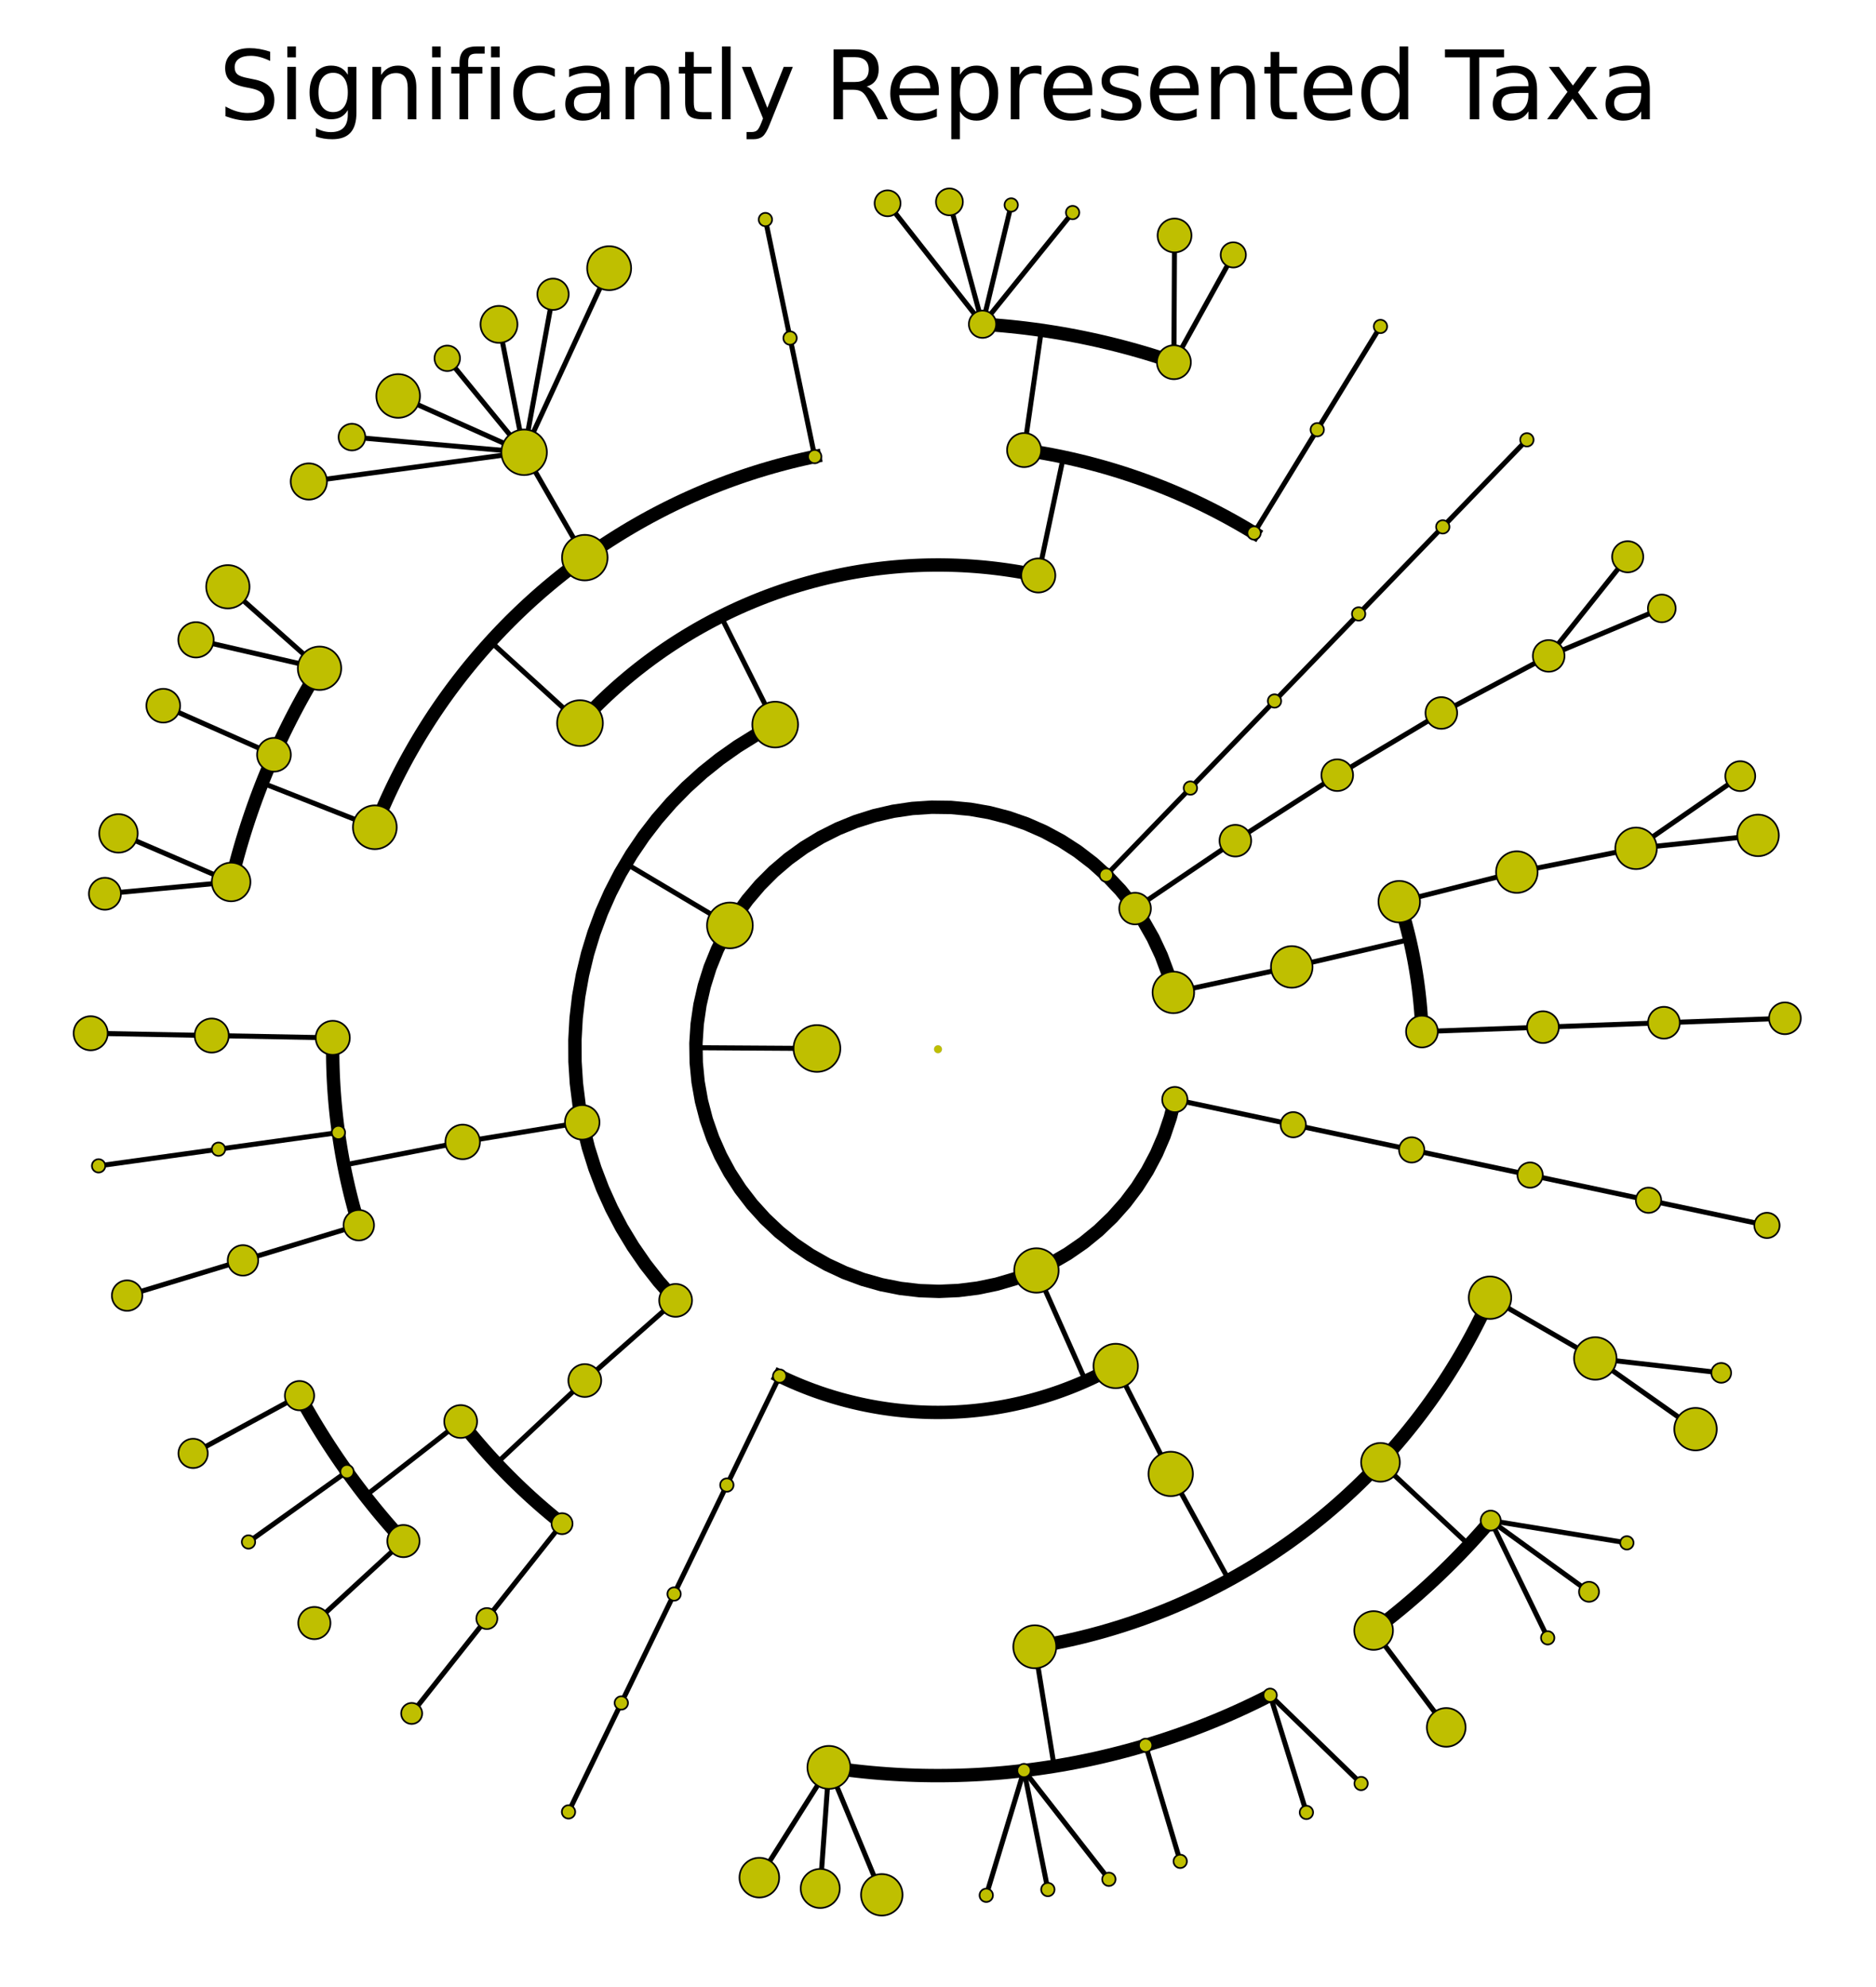 <?xml version="1.0" encoding="utf-8" standalone="no"?>
<!DOCTYPE svg PUBLIC "-//W3C//DTD SVG 1.1//EN"
  "http://www.w3.org/Graphics/SVG/1.1/DTD/svg11.dtd">
<svg xmlns:xlink="http://www.w3.org/1999/xlink" width="280.512pt" height="297.15pt" viewBox="0 0 280.512 297.15" xmlns="http://www.w3.org/2000/svg" version="1.1">
 <defs>
  <style type="text/css">*{stroke-linejoin: round; stroke-linecap: butt}</style>
 </defs>
 <g id="figure_1">
  <g id="patch_1">
   <path d="M -0 297.15 
L 280.512 297.15 
L 280.512 0 
L -0 0 
z
" style="fill: #ffffff"/>
  </g>
  <g id="axes_1">
   <g id="matplotlib.axis_1"/>
   <g id="matplotlib.axis_2"/>
   <g id="line2d_1">
    <path d="M 248.801 152.929 
L 266.892 152.268 
" clip-path="url(#pfda64efa94)" style="fill: none; stroke: #000000; stroke-width: 0.75; stroke-linecap: square"/>
   </g>
   <g id="line2d_2">
    <path d="M 230.71 153.59 
L 248.801 152.929 
" clip-path="url(#pfda64efa94)" style="fill: none; stroke: #000000; stroke-width: 0.75; stroke-linecap: square"/>
   </g>
   <g id="line2d_3"/>
   <g id="line2d_4">
    <path d="M 212.619 154.251 
L 230.71 153.59 
" clip-path="url(#pfda64efa94)" style="fill: none; stroke: #000000; stroke-width: 0.75; stroke-linecap: square"/>
   </g>
   <g id="line2d_5"/>
   <g id="line2d_6">
    <path d="M 244.636 126.852 
L 262.876 124.919 
" clip-path="url(#pfda64efa94)" style="fill: none; stroke: #000000; stroke-width: 0.75; stroke-linecap: square"/>
   </g>
   <g id="line2d_7">
    <path d="M 244.636 126.852 
L 260.216 116.058 
" clip-path="url(#pfda64efa94)" style="fill: none; stroke: #000000; stroke-width: 0.75; stroke-linecap: square"/>
   </g>
   <g id="line2d_8">
    <path d="M 226.807 130.403 
L 244.636 126.852 
" clip-path="url(#pfda64efa94)" style="fill: none; stroke: #000000; stroke-width: 0.75; stroke-linecap: square"/>
   </g>
   <g id="line2d_9"/>
   <g id="line2d_10">
    <path d="M 209.225 134.832 
L 226.807 130.403 
" clip-path="url(#pfda64efa94)" style="fill: none; stroke: #000000; stroke-width: 0.75; stroke-linecap: square"/>
   </g>
   <g id="line2d_11"/>
   <g id="line2d_12">
    <path d="M 193.151 144.585 
L 210.783 140.482 
" clip-path="url(#pfda64efa94)" style="fill: none; stroke: #000000; stroke-width: 0.75; stroke-linecap: square"/>
   </g>
   <g id="line2d_13">
    <path d="M 212.619 154.251 
L 212.589 153.527 
L 212.552 152.804 
L 212.507 152.081 
L 212.456 151.359 
L 212.397 150.637 
L 212.33 149.916 
L 212.257 149.196 
L 212.176 148.476 
L 212.089 147.757 
L 211.994 147.039 
L 211.892 146.323 
L 211.782 145.607 
L 211.666 144.892 
L 211.542 144.179 
L 211.412 143.466 
L 211.274 142.755 
L 211.129 142.046 
L 210.977 141.338 
L 210.818 140.632 
L 210.652 139.927 
L 210.478 139.224 
L 210.298 138.522 
L 210.111 137.823 
L 209.917 137.125 
L 209.716 136.43 
L 209.507 135.736 
L 209.292 135.045 
" clip-path="url(#pfda64efa94)" style="fill: none; stroke: #000000; stroke-width: 2; stroke-linecap: square"/>
   </g>
   <g id="line2d_14">
    <path d="M 175.449 148.392 
L 193.151 144.585 
" clip-path="url(#pfda64efa94)" style="fill: none; stroke: #000000; stroke-width: 0.75; stroke-linecap: square"/>
   </g>
   <g id="line2d_15"/>
   <g id="line2d_16">
    <path d="M 231.57 98.077 
L 248.482 90.976 
" clip-path="url(#pfda64efa94)" style="fill: none; stroke: #000000; stroke-width: 0.75; stroke-linecap: square"/>
   </g>
   <g id="line2d_17">
    <path d="M 231.57 98.077 
L 243.384 83.256 
" clip-path="url(#pfda64efa94)" style="fill: none; stroke: #000000; stroke-width: 0.75; stroke-linecap: square"/>
   </g>
   <g id="line2d_18">
    <path d="M 215.518 106.611 
L 231.57 98.077 
" clip-path="url(#pfda64efa94)" style="fill: none; stroke: #000000; stroke-width: 0.75; stroke-linecap: square"/>
   </g>
   <g id="line2d_19"/>
   <g id="line2d_20">
    <path d="M 199.955 115.913 
L 215.518 106.611 
" clip-path="url(#pfda64efa94)" style="fill: none; stroke: #000000; stroke-width: 0.75; stroke-linecap: square"/>
   </g>
   <g id="line2d_21"/>
   <g id="line2d_22">
    <path d="M 184.719 125.709 
L 199.955 115.913 
" clip-path="url(#pfda64efa94)" style="fill: none; stroke: #000000; stroke-width: 0.75; stroke-linecap: square"/>
   </g>
   <g id="line2d_23"/>
   <g id="line2d_24">
    <path d="M 169.722 135.856 
L 184.719 125.709 
" clip-path="url(#pfda64efa94)" style="fill: none; stroke: #000000; stroke-width: 0.75; stroke-linecap: square"/>
   </g>
   <g id="line2d_25"/>
   <g id="line2d_26">
    <path d="M 215.733 78.785 
L 228.312 65.767 
" clip-path="url(#pfda64efa94)" style="fill: none; stroke: #000000; stroke-width: 0.75; stroke-linecap: square"/>
   </g>
   <g id="line2d_27">
    <path d="M 203.153 91.803 
L 215.733 78.785 
" clip-path="url(#pfda64efa94)" style="fill: none; stroke: #000000; stroke-width: 0.75; stroke-linecap: square"/>
   </g>
   <g id="line2d_28"/>
   <g id="line2d_29">
    <path d="M 190.574 104.821 
L 203.153 91.803 
" clip-path="url(#pfda64efa94)" style="fill: none; stroke: #000000; stroke-width: 0.75; stroke-linecap: square"/>
   </g>
   <g id="line2d_30"/>
   <g id="line2d_31">
    <path d="M 177.994 117.839 
L 190.574 104.821 
" clip-path="url(#pfda64efa94)" style="fill: none; stroke: #000000; stroke-width: 0.75; stroke-linecap: square"/>
   </g>
   <g id="line2d_32"/>
   <g id="line2d_33">
    <path d="M 165.415 130.858 
L 177.994 117.839 
" clip-path="url(#pfda64efa94)" style="fill: none; stroke: #000000; stroke-width: 0.75; stroke-linecap: square"/>
   </g>
   <g id="line2d_34"/>
   <g id="line2d_35">
    <path d="M 196.964 64.256 
L 206.416 48.816 
" clip-path="url(#pfda64efa94)" style="fill: none; stroke: #000000; stroke-width: 0.75; stroke-linecap: square"/>
   </g>
   <g id="line2d_36">
    <path d="M 187.513 79.695 
L 196.964 64.256 
" clip-path="url(#pfda64efa94)" style="fill: none; stroke: #000000; stroke-width: 0.75; stroke-linecap: square"/>
   </g>
   <g id="line2d_37"/>
   <g id="line2d_38">
    <path d="M 175.528 54.163 
L 184.409 38.115 
" clip-path="url(#pfda64efa94)" style="fill: none; stroke: #000000; stroke-width: 0.75; stroke-linecap: square"/>
   </g>
   <g id="line2d_39">
    <path d="M 175.528 54.163 
L 175.625 35.21 
" clip-path="url(#pfda64efa94)" style="fill: none; stroke: #000000; stroke-width: 0.75; stroke-linecap: square"/>
   </g>
   <g id="line2d_40">
    <path d="M 146.914 48.481 
L 160.386 31.783 
" clip-path="url(#pfda64efa94)" style="fill: none; stroke: #000000; stroke-width: 0.75; stroke-linecap: square"/>
   </g>
   <g id="line2d_41">
    <path d="M 146.914 48.481 
L 151.204 30.648 
" clip-path="url(#pfda64efa94)" style="fill: none; stroke: #000000; stroke-width: 0.75; stroke-linecap: square"/>
   </g>
   <g id="line2d_42">
    <path d="M 146.914 48.481 
L 141.964 30.185 
" clip-path="url(#pfda64efa94)" style="fill: none; stroke: #000000; stroke-width: 0.75; stroke-linecap: square"/>
   </g>
   <g id="line2d_43">
    <path d="M 146.914 48.481 
L 132.715 30.398 
" clip-path="url(#pfda64efa94)" style="fill: none; stroke: #000000; stroke-width: 0.75; stroke-linecap: square"/>
   </g>
   <g id="line2d_44">
    <path d="M 153.133 67.3 
L 155.709 49.382 
" clip-path="url(#pfda64efa94)" style="fill: none; stroke: #000000; stroke-width: 0.75; stroke-linecap: square"/>
   </g>
   <g id="line2d_45">
    <path d="M 175.528 54.163 
L 174.499 53.816 
L 173.467 53.478 
L 172.431 53.152 
L 171.392 52.835 
L 170.35 52.529 
L 169.305 52.233 
L 168.257 51.948 
L 167.206 51.673 
L 166.152 51.409 
L 165.096 51.155 
L 164.037 50.912 
L 162.976 50.68 
L 161.913 50.458 
L 160.848 50.246 
L 159.78 50.046 
L 158.711 49.856 
L 157.64 49.677 
L 156.567 49.508 
L 155.492 49.351 
L 154.416 49.204 
L 153.338 49.067 
L 152.259 48.942 
L 151.179 48.827 
L 150.098 48.723 
L 149.016 48.63 
L 147.933 48.548 
" clip-path="url(#pfda64efa94)" style="fill: none; stroke: #000000; stroke-width: 2; stroke-linecap: square"/>
   </g>
   <g id="line2d_46">
    <path d="M 155.253 86.052 
L 159.002 68.342 
" clip-path="url(#pfda64efa94)" style="fill: none; stroke: #000000; stroke-width: 0.75; stroke-linecap: square"/>
   </g>
   <g id="line2d_47">
    <path d="M 187.513 79.695 
L 186.739 79.227 
L 185.96 78.766 
L 185.176 78.312 
L 184.388 77.867 
L 183.596 77.43 
L 182.799 77 
L 181.998 76.579 
L 181.192 76.166 
L 180.383 75.76 
L 179.57 75.363 
L 178.753 74.974 
L 177.931 74.593 
L 177.107 74.221 
L 176.278 73.856 
L 175.446 73.5 
L 174.61 73.152 
L 173.771 72.813 
L 172.929 72.482 
L 172.083 72.16 
L 171.234 71.846 
L 170.382 71.54 
L 169.527 71.243 
L 168.669 70.955 
L 167.808 70.675 
L 166.945 70.404 
L 166.078 70.141 
L 165.21 69.887 
L 164.338 69.642 
L 163.465 69.406 
L 162.589 69.178 
L 161.71 68.959 
L 160.83 68.749 
L 159.947 68.547 
L 159.063 68.355 
L 158.177 68.171 
L 157.289 67.997 
L 156.399 67.831 
L 155.507 67.674 
L 154.614 67.526 
L 153.72 67.387 
" clip-path="url(#pfda64efa94)" style="fill: none; stroke: #000000; stroke-width: 2; stroke-linecap: square"/>
   </g>
   <g id="line2d_48">
    <path d="M 118.136 50.553 
L 114.449 32.83 
" clip-path="url(#pfda64efa94)" style="fill: none; stroke: #000000; stroke-width: 0.75; stroke-linecap: square"/>
   </g>
   <g id="line2d_49">
    <path d="M 121.822 68.276 
L 118.136 50.553 
" clip-path="url(#pfda64efa94)" style="fill: none; stroke: #000000; stroke-width: 0.75; stroke-linecap: square"/>
   </g>
   <g id="line2d_50"/>
   <g id="line2d_51">
    <path d="M 78.37 67.631 
L 91.084 40.103 
" clip-path="url(#pfda64efa94)" style="fill: none; stroke: #000000; stroke-width: 0.75; stroke-linecap: square"/>
   </g>
   <g id="line2d_52">
    <path d="M 78.37 67.631 
L 82.694 44.002 
" clip-path="url(#pfda64efa94)" style="fill: none; stroke: #000000; stroke-width: 0.75; stroke-linecap: square"/>
   </g>
   <g id="line2d_53">
    <path d="M 78.37 67.631 
L 74.611 48.502 
" clip-path="url(#pfda64efa94)" style="fill: none; stroke: #000000; stroke-width: 0.75; stroke-linecap: square"/>
   </g>
   <g id="line2d_54">
    <path d="M 78.37 67.631 
L 66.878 53.58 
" clip-path="url(#pfda64efa94)" style="fill: none; stroke: #000000; stroke-width: 0.75; stroke-linecap: square"/>
   </g>
   <g id="line2d_55">
    <path d="M 78.37 67.631 
L 59.536 59.209 
" clip-path="url(#pfda64efa94)" style="fill: none; stroke: #000000; stroke-width: 0.75; stroke-linecap: square"/>
   </g>
   <g id="line2d_56">
    <path d="M 78.37 67.631 
L 52.624 65.359 
" clip-path="url(#pfda64efa94)" style="fill: none; stroke: #000000; stroke-width: 0.75; stroke-linecap: square"/>
   </g>
   <g id="line2d_57">
    <path d="M 78.37 67.631 
L 46.179 71.997 
" clip-path="url(#pfda64efa94)" style="fill: none; stroke: #000000; stroke-width: 0.75; stroke-linecap: square"/>
   </g>
   <g id="line2d_58">
    <path d="M 87.444 83.384 
L 78.37 67.631 
" clip-path="url(#pfda64efa94)" style="fill: none; stroke: #000000; stroke-width: 0.75; stroke-linecap: square"/>
   </g>
   <g id="line2d_59"/>
   <g id="line2d_60">
    <path d="M 47.777 99.927 
L 34.07 87.739 
" clip-path="url(#pfda64efa94)" style="fill: none; stroke: #000000; stroke-width: 0.75; stroke-linecap: square"/>
   </g>
   <g id="line2d_61">
    <path d="M 47.777 99.927 
L 29.307 95.671 
" clip-path="url(#pfda64efa94)" style="fill: none; stroke: #000000; stroke-width: 0.75; stroke-linecap: square"/>
   </g>
   <g id="line2d_62">
    <path d="M 40.964 112.862 
L 24.415 105.523 
" clip-path="url(#pfda64efa94)" style="fill: none; stroke: #000000; stroke-width: 0.75; stroke-linecap: square"/>
   </g>
   <g id="line2d_63">
    <path d="M 34.558 131.88 
L 17.715 124.618 
" clip-path="url(#pfda64efa94)" style="fill: none; stroke: #000000; stroke-width: 0.75; stroke-linecap: square"/>
   </g>
   <g id="line2d_64">
    <path d="M 34.558 131.88 
L 15.687 133.644 
" clip-path="url(#pfda64efa94)" style="fill: none; stroke: #000000; stroke-width: 0.75; stroke-linecap: square"/>
   </g>
   <g id="line2d_65">
    <path d="M 56.047 123.702 
L 39.205 117.063 
" clip-path="url(#pfda64efa94)" style="fill: none; stroke: #000000; stroke-width: 0.75; stroke-linecap: square"/>
   </g>
   <g id="line2d_66">
    <path d="M 47.777 99.927 
L 47.212 100.854 
L 46.656 101.788 
L 46.109 102.726 
L 45.572 103.671 
L 45.045 104.62 
L 44.527 105.575 
L 44.019 106.535 
L 43.52 107.5 
L 43.031 108.469 
L 42.551 109.444 
L 42.082 110.423 
L 41.622 111.407 
L 41.172 112.396 
L 40.732 113.389 
L 40.302 114.386 
L 39.882 115.388 
L 39.472 116.394 
L 39.072 117.404 
L 38.682 118.418 
L 38.302 119.435 
L 37.933 120.457 
L 37.574 121.482 
L 37.225 122.51 
L 36.886 123.542 
L 36.558 124.578 
L 36.24 125.616 
L 35.932 126.658 
L 35.635 127.703 
L 35.348 128.75 
L 35.072 129.801 
L 34.806 130.854 
" clip-path="url(#pfda64efa94)" style="fill: none; stroke: #000000; stroke-width: 2; stroke-linecap: square"/>
   </g>
   <g id="line2d_67">
    <path d="M 86.726 108.129 
L 73.344 95.938 
" clip-path="url(#pfda64efa94)" style="fill: none; stroke: #000000; stroke-width: 0.75; stroke-linecap: square"/>
   </g>
   <g id="line2d_68">
    <path d="M 121.822 68.276 
L 120.937 68.465 
L 120.054 68.663 
L 119.172 68.869 
L 118.293 69.085 
L 117.416 69.309 
L 116.542 69.541 
L 115.669 69.783 
L 114.799 70.033 
L 113.932 70.292 
L 113.067 70.559 
L 112.205 70.836 
L 111.346 71.12 
L 110.49 71.414 
L 109.637 71.716 
L 108.786 72.026 
L 107.939 72.345 
L 107.096 72.673 
L 106.255 73.008 
L 105.418 73.353 
L 104.584 73.705 
L 103.754 74.066 
L 102.928 74.435 
L 102.105 74.813 
L 101.286 75.198 
L 100.471 75.592 
L 99.66 75.994 
L 98.853 76.404 
L 98.05 76.822 
L 97.252 77.248 
L 96.457 77.682 
L 95.667 78.124 
L 94.882 78.574 
L 94.101 79.031 
L 93.325 79.497 
L 92.553 79.97 
L 91.786 80.451 
L 91.024 80.939 
L 90.267 81.435 
L 89.515 81.939 
L 88.768 82.45 
L 88.026 82.969 
L 87.29 83.495 
L 86.558 84.028 
L 85.832 84.569 
L 85.112 85.117 
L 84.397 85.672 
L 83.687 86.234 
L 82.984 86.803 
L 82.286 87.379 
L 81.593 87.962 
L 80.907 88.552 
L 80.227 89.149 
L 79.552 89.753 
L 78.884 90.363 
L 78.222 90.98 
L 77.566 91.604 
L 76.916 92.234 
L 76.272 92.871 
L 75.635 93.514 
L 75.005 94.163 
L 74.381 94.819 
L 73.763 95.481 
L 73.153 96.149 
L 72.549 96.823 
L 71.951 97.503 
L 71.361 98.189 
L 70.777 98.881 
L 70.2 99.578 
L 69.631 100.282 
L 69.068 100.991 
L 68.513 101.706 
L 67.965 102.426 
L 67.423 103.151 
L 66.89 103.882 
L 66.363 104.619 
L 65.844 105.36 
L 65.333 106.107 
L 64.828 106.859 
L 64.332 107.615 
L 63.843 108.377 
L 63.362 109.144 
L 62.888 109.915 
L 62.422 110.691 
L 61.964 111.472 
L 61.514 112.257 
L 61.071 113.046 
L 60.637 113.84 
L 60.21 114.639 
L 59.792 115.441 
L 59.381 116.248 
L 58.979 117.059 
L 58.584 117.874 
L 58.198 118.692 
L 57.82 119.515 
L 57.451 120.341 
L 57.089 121.171 
L 56.736 122.004 
L 56.392 122.841 
L 56.055 123.681 
" clip-path="url(#pfda64efa94)" style="fill: none; stroke: #000000; stroke-width: 2; stroke-linecap: square"/>
   </g>
   <g id="line2d_69">
    <path d="M 115.912 108.347 
L 107.797 92.165 
" clip-path="url(#pfda64efa94)" style="fill: none; stroke: #000000; stroke-width: 0.75; stroke-linecap: square"/>
   </g>
   <g id="line2d_70">
    <path d="M 155.253 86.052 
L 154.544 85.906 
L 153.833 85.767 
L 153.121 85.634 
L 152.408 85.509 
L 151.694 85.391 
L 150.978 85.281 
L 150.261 85.177 
L 149.544 85.081 
L 148.825 84.991 
L 148.106 84.909 
L 147.386 84.834 
L 146.665 84.767 
L 145.943 84.706 
L 145.221 84.653 
L 144.498 84.607 
L 143.775 84.568 
L 143.052 84.536 
L 142.328 84.512 
L 141.604 84.495 
L 140.88 84.485 
L 140.156 84.482 
L 139.432 84.487 
L 138.708 84.499 
L 137.984 84.518 
L 137.26 84.544 
L 136.537 84.578 
L 135.814 84.619 
L 135.092 84.667 
L 134.37 84.722 
L 133.648 84.785 
L 132.927 84.854 
L 132.207 84.931 
L 131.488 85.015 
L 130.77 85.106 
L 130.052 85.205 
L 129.336 85.31 
L 128.621 85.423 
L 127.907 85.543 
L 127.194 85.67 
L 126.482 85.804 
L 125.772 85.946 
L 125.063 86.094 
L 124.356 86.25 
L 123.65 86.412 
L 122.946 86.582 
L 122.244 86.758 
L 121.544 86.942 
L 120.845 87.133 
L 120.149 87.33 
L 119.454 87.535 
L 118.761 87.746 
L 118.071 87.965 
L 117.383 88.19 
L 116.697 88.422 
L 116.013 88.661 
L 115.332 88.907 
L 114.654 89.159 
L 113.978 89.419 
L 113.304 89.685 
L 112.634 89.958 
L 111.966 90.237 
L 111.3 90.524 
L 110.638 90.817 
L 109.979 91.116 
L 109.323 91.422 
L 108.67 91.735 
L 108.02 92.054 
L 107.373 92.379 
L 106.729 92.711 
L 106.089 93.05 
L 105.452 93.395 
L 104.819 93.746 
L 104.189 94.104 
L 103.563 94.467 
L 102.941 94.837 
L 102.322 95.214 
L 101.707 95.596 
L 101.096 95.985 
L 100.489 96.379 
L 99.886 96.78 
L 99.287 97.187 
L 98.692 97.599 
L 98.101 98.018 
L 97.514 98.442 
L 96.932 98.873 
L 96.354 99.309 
L 95.78 99.751 
L 95.211 100.198 
L 94.646 100.652 
L 94.086 101.11 
L 93.531 101.575 
L 92.98 102.045 
L 92.434 102.52 
L 91.893 103.001 
L 91.356 103.488 
L 90.824 103.979 
L 90.298 104.476 
L 89.776 104.979 
L 89.259 105.486 
L 88.748 105.998 
L 88.242 106.516 
L 87.74 107.039 
L 87.245 107.566 
L 86.754 108.099 
" clip-path="url(#pfda64efa94)" style="fill: none; stroke: #000000; stroke-width: 2; stroke-linecap: square"/>
   </g>
   <g id="line2d_71">
    <path d="M 31.658 154.847 
L 13.559 154.506 
" clip-path="url(#pfda64efa94)" style="fill: none; stroke: #000000; stroke-width: 0.75; stroke-linecap: square"/>
   </g>
   <g id="line2d_72">
    <path d="M 49.758 155.188 
L 31.658 154.847 
" clip-path="url(#pfda64efa94)" style="fill: none; stroke: #000000; stroke-width: 0.75; stroke-linecap: square"/>
   </g>
   <g id="line2d_73"/>
   <g id="line2d_74">
    <path d="M 32.672 171.841 
L 14.742 174.332 
" clip-path="url(#pfda64efa94)" style="fill: none; stroke: #000000; stroke-width: 0.75; stroke-linecap: square"/>
   </g>
   <g id="line2d_75">
    <path d="M 50.603 169.35 
L 32.672 171.841 
" clip-path="url(#pfda64efa94)" style="fill: none; stroke: #000000; stroke-width: 0.75; stroke-linecap: square"/>
   </g>
   <g id="line2d_76"/>
   <g id="line2d_77">
    <path d="M 36.329 188.467 
L 19.008 193.73 
" clip-path="url(#pfda64efa94)" style="fill: none; stroke: #000000; stroke-width: 0.75; stroke-linecap: square"/>
   </g>
   <g id="line2d_78">
    <path d="M 53.65 183.205 
L 36.329 188.467 
" clip-path="url(#pfda64efa94)" style="fill: none; stroke: #000000; stroke-width: 0.75; stroke-linecap: square"/>
   </g>
   <g id="line2d_79"/>
   <g id="line2d_80">
    <path d="M 69.183 170.752 
L 51.415 174.216 
" clip-path="url(#pfda64efa94)" style="fill: none; stroke: #000000; stroke-width: 0.75; stroke-linecap: square"/>
   </g>
   <g id="line2d_81">
    <path d="M 49.758 155.188 
L 49.745 156.093 
L 49.742 156.998 
L 49.747 157.903 
L 49.762 158.808 
L 49.786 159.713 
L 49.818 160.618 
L 49.86 161.522 
L 49.911 162.426 
L 49.971 163.329 
L 50.04 164.231 
L 50.118 165.133 
L 50.204 166.034 
L 50.3 166.934 
L 50.405 167.833 
L 50.519 168.731 
L 50.642 169.628 
L 50.774 170.523 
L 50.915 171.418 
L 51.064 172.31 
L 51.223 173.201 
L 51.39 174.091 
L 51.567 174.979 
L 51.752 175.865 
L 51.946 176.749 
L 52.149 177.631 
L 52.361 178.511 
L 52.582 179.389 
L 52.811 180.264 
L 53.049 181.138 
L 53.296 182.008 
L 53.551 182.877 
" clip-path="url(#pfda64efa94)" style="fill: none; stroke: #000000; stroke-width: 2; stroke-linecap: square"/>
   </g>
   <g id="line2d_82">
    <path d="M 87.059 167.823 
L 69.183 170.752 
" clip-path="url(#pfda64efa94)" style="fill: none; stroke: #000000; stroke-width: 0.75; stroke-linecap: square"/>
   </g>
   <g id="line2d_83"/>
   <g id="line2d_84">
    <path d="M 44.786 208.694 
L 28.875 217.327 
" clip-path="url(#pfda64efa94)" style="fill: none; stroke: #000000; stroke-width: 0.75; stroke-linecap: square"/>
   </g>
   <g id="line2d_85">
    <path d="M 51.885 220.046 
L 37.156 230.572 
" clip-path="url(#pfda64efa94)" style="fill: none; stroke: #000000; stroke-width: 0.75; stroke-linecap: square"/>
   </g>
   <g id="line2d_86">
    <path d="M 60.326 230.439 
L 47.004 242.697 
" clip-path="url(#pfda64efa94)" style="fill: none; stroke: #000000; stroke-width: 0.75; stroke-linecap: square"/>
   </g>
   <g id="line2d_87">
    <path d="M 68.884 212.562 
L 54.61 223.695 
" clip-path="url(#pfda64efa94)" style="fill: none; stroke: #000000; stroke-width: 0.75; stroke-linecap: square"/>
   </g>
   <g id="line2d_88">
    <path d="M 44.786 208.694 
L 45.309 209.646 
L 45.841 210.593 
L 46.383 211.534 
L 46.934 212.47 
L 47.495 213.4 
L 48.064 214.325 
L 48.643 215.244 
L 49.231 216.157 
L 49.828 217.065 
L 50.435 217.966 
L 51.05 218.861 
L 51.674 219.75 
L 52.307 220.633 
L 52.949 221.509 
L 53.599 222.379 
L 54.258 223.242 
L 54.926 224.099 
L 55.603 224.949 
L 56.287 225.792 
L 56.98 226.628 
L 57.682 227.457 
L 58.392 228.28 
L 59.11 229.095 
L 59.836 229.902 
" clip-path="url(#pfda64efa94)" style="fill: none; stroke: #000000; stroke-width: 2; stroke-linecap: square"/>
   </g>
   <g id="line2d_89">
    <path d="M 72.799 242.025 
L 61.557 256.213 
" clip-path="url(#pfda64efa94)" style="fill: none; stroke: #000000; stroke-width: 0.75; stroke-linecap: square"/>
   </g>
   <g id="line2d_90">
    <path d="M 84.042 227.836 
L 72.799 242.025 
" clip-path="url(#pfda64efa94)" style="fill: none; stroke: #000000; stroke-width: 0.75; stroke-linecap: square"/>
   </g>
   <g id="line2d_91"/>
   <g id="line2d_92">
    <path d="M 87.443 206.434 
L 74.24 218.819 
" clip-path="url(#pfda64efa94)" style="fill: none; stroke: #000000; stroke-width: 0.75; stroke-linecap: square"/>
   </g>
   <g id="line2d_93">
    <path d="M 68.884 212.562 
L 69.445 213.273 
L 70.012 213.978 
L 70.586 214.678 
L 71.168 215.371 
L 71.756 216.059 
L 72.351 216.741 
L 72.953 217.417 
L 73.561 218.087 
L 74.177 218.751 
L 74.798 219.409 
L 75.427 220.06 
L 76.062 220.706 
L 76.703 221.344 
L 77.351 221.977 
L 78.005 222.602 
L 78.665 223.222 
L 79.331 223.834 
L 80.004 224.44 
L 80.682 225.039 
L 81.367 225.632 
L 82.057 226.217 
L 82.753 226.795 
L 83.455 227.367 
" clip-path="url(#pfda64efa94)" style="fill: none; stroke: #000000; stroke-width: 2; stroke-linecap: square"/>
   </g>
   <g id="line2d_94">
    <path d="M 101.022 194.446 
L 87.443 206.434 
" clip-path="url(#pfda64efa94)" style="fill: none; stroke: #000000; stroke-width: 0.75; stroke-linecap: square"/>
   </g>
   <g id="line2d_95"/>
   <g id="line2d_96">
    <path d="M 109.141 138.381 
L 93.584 129.125 
" clip-path="url(#pfda64efa94)" style="fill: none; stroke: #000000; stroke-width: 0.75; stroke-linecap: square"/>
   </g>
   <g id="line2d_97">
    <path d="M 115.912 108.347 
L 113.045 109.894 
L 110.275 111.61 
L 107.614 113.49 
L 105.07 115.525 
L 102.653 117.709 
L 100.371 120.035 
L 98.232 122.493 
L 96.245 125.075 
L 94.416 127.771 
L 92.752 130.572 
L 91.26 133.468 
L 89.943 136.448 
L 88.808 139.502 
L 87.857 142.618 
L 87.096 145.786 
L 86.525 148.994 
L 86.148 152.23 
L 85.966 155.483 
L 85.979 158.741 
L 86.187 161.992 
L 86.59 165.225 
L 87.186 168.428 
L 87.974 171.59 
L 88.949 174.698 
L 90.109 177.743 
L 91.449 180.712 
L 92.965 183.596 
L 94.652 186.384 
L 96.502 189.065 
L 98.51 191.631 
L 100.668 194.072 
L 100.668 194.072 
" clip-path="url(#pfda64efa94)" style="fill: none; stroke: #000000; stroke-width: 2; stroke-linecap: square"/>
   </g>
   <g id="line2d_98">
    <path d="M 92.902 254.645 
L 85.009 270.937 
" clip-path="url(#pfda64efa94)" style="fill: none; stroke: #000000; stroke-width: 0.75; stroke-linecap: square"/>
   </g>
   <g id="line2d_99">
    <path d="M 100.794 238.353 
L 92.902 254.645 
" clip-path="url(#pfda64efa94)" style="fill: none; stroke: #000000; stroke-width: 0.75; stroke-linecap: square"/>
   </g>
   <g id="line2d_100"/>
   <g id="line2d_101">
    <path d="M 108.686 222.061 
L 100.794 238.353 
" clip-path="url(#pfda64efa94)" style="fill: none; stroke: #000000; stroke-width: 0.75; stroke-linecap: square"/>
   </g>
   <g id="line2d_102"/>
   <g id="line2d_103">
    <path d="M 116.579 205.769 
L 108.686 222.061 
" clip-path="url(#pfda64efa94)" style="fill: none; stroke: #000000; stroke-width: 0.75; stroke-linecap: square"/>
   </g>
   <g id="line2d_104"/>
   <g id="line2d_105">
    <path d="M 123.944 264.279 
L 113.54 280.765 
" clip-path="url(#pfda64efa94)" style="fill: none; stroke: #000000; stroke-width: 0.75; stroke-linecap: square"/>
   </g>
   <g id="line2d_106">
    <path d="M 123.944 264.279 
L 122.648 282.385 
" clip-path="url(#pfda64efa94)" style="fill: none; stroke: #000000; stroke-width: 0.75; stroke-linecap: square"/>
   </g>
   <g id="line2d_107">
    <path d="M 123.944 264.279 
L 131.851 283.335 
" clip-path="url(#pfda64efa94)" style="fill: none; stroke: #000000; stroke-width: 0.75; stroke-linecap: square"/>
   </g>
   <g id="line2d_108">
    <path d="M 153.113 264.747 
L 147.471 283.408 
" clip-path="url(#pfda64efa94)" style="fill: none; stroke: #000000; stroke-width: 0.75; stroke-linecap: square"/>
   </g>
   <g id="line2d_109">
    <path d="M 153.113 264.747 
L 156.683 282.545 
" clip-path="url(#pfda64efa94)" style="fill: none; stroke: #000000; stroke-width: 0.75; stroke-linecap: square"/>
   </g>
   <g id="line2d_110">
    <path d="M 153.113 264.747 
L 165.806 281.011 
" clip-path="url(#pfda64efa94)" style="fill: none; stroke: #000000; stroke-width: 0.75; stroke-linecap: square"/>
   </g>
   <g id="line2d_111">
    <path d="M 171.3 260.98 
L 176.474 278.328 
" clip-path="url(#pfda64efa94)" style="fill: none; stroke: #000000; stroke-width: 0.75; stroke-linecap: square"/>
   </g>
   <g id="line2d_112">
    <path d="M 189.919 253.493 
L 195.342 271.014 
" clip-path="url(#pfda64efa94)" style="fill: none; stroke: #000000; stroke-width: 0.75; stroke-linecap: square"/>
   </g>
   <g id="line2d_113">
    <path d="M 189.919 253.493 
L 203.521 266.691 
" clip-path="url(#pfda64efa94)" style="fill: none; stroke: #000000; stroke-width: 0.75; stroke-linecap: square"/>
   </g>
   <g id="line2d_114">
    <path d="M 154.728 246.244 
L 157.623 264.114 
" clip-path="url(#pfda64efa94)" style="fill: none; stroke: #000000; stroke-width: 0.75; stroke-linecap: square"/>
   </g>
   <g id="line2d_115">
    <path d="M 123.944 264.279 
L 125.018 264.437 
L 126.095 264.584 
L 127.172 264.72 
L 128.251 264.845 
L 129.331 264.96 
L 130.412 265.064 
L 131.495 265.157 
L 132.578 265.239 
L 133.661 265.311 
L 134.746 265.371 
L 135.831 265.421 
L 136.916 265.46 
L 138.002 265.488 
L 139.088 265.505 
L 140.174 265.511 
L 141.261 265.506 
L 142.347 265.491 
L 143.432 265.464 
L 144.518 265.427 
L 145.603 265.379 
L 146.688 265.32 
L 147.772 265.251 
L 148.855 265.17 
L 149.937 265.079 
L 151.018 264.976 
L 152.099 264.863 
L 153.178 264.74 
L 154.256 264.605 
L 155.332 264.46 
L 156.407 264.303 
L 157.48 264.137 
L 158.552 263.959 
L 159.621 263.771 
L 160.689 263.572 
L 161.755 263.362 
L 162.819 263.142 
L 163.88 262.911 
L 164.939 262.669 
L 165.995 262.417 
L 167.049 262.154 
L 168.1 261.881 
L 169.149 261.598 
L 170.195 261.303 
L 171.237 260.999 
L 172.277 260.684 
L 173.313 260.358 
L 174.346 260.023 
L 175.375 259.677 
L 176.401 259.32 
L 177.424 258.954 
L 178.443 258.577 
L 179.458 258.19 
L 180.469 257.793 
L 181.475 257.386 
L 182.478 256.969 
L 183.477 256.541 
L 184.471 256.104 
L 185.461 255.657 
L 186.446 255.2 
L 187.427 254.733 
L 188.403 254.257 
L 189.374 253.77 
" clip-path="url(#pfda64efa94)" style="fill: none; stroke: #000000; stroke-width: 2; stroke-linecap: square"/>
   </g>
   <g id="line2d_116">
    <path d="M 205.393 243.812 
L 216.249 258.299 
" clip-path="url(#pfda64efa94)" style="fill: none; stroke: #000000; stroke-width: 0.75; stroke-linecap: square"/>
   </g>
   <g id="line2d_117">
    <path d="M 222.899 227.376 
L 231.422 244.909 
" clip-path="url(#pfda64efa94)" style="fill: none; stroke: #000000; stroke-width: 0.75; stroke-linecap: square"/>
   </g>
   <g id="line2d_118">
    <path d="M 222.899 227.376 
L 237.6 238.023 
" clip-path="url(#pfda64efa94)" style="fill: none; stroke: #000000; stroke-width: 0.75; stroke-linecap: square"/>
   </g>
   <g id="line2d_119">
    <path d="M 222.899 227.376 
L 243.26 230.705 
" clip-path="url(#pfda64efa94)" style="fill: none; stroke: #000000; stroke-width: 0.75; stroke-linecap: square"/>
   </g>
   <g id="line2d_120">
    <path d="M 206.42 218.661 
L 219.653 231.014 
" clip-path="url(#pfda64efa94)" style="fill: none; stroke: #000000; stroke-width: 0.75; stroke-linecap: square"/>
   </g>
   <g id="line2d_121">
    <path d="M 205.393 243.812 
L 206.259 243.157 
L 207.118 242.492 
L 207.971 241.82 
L 208.817 241.138 
L 209.656 240.448 
L 210.488 239.75 
L 211.313 239.044 
L 212.131 238.329 
L 212.942 237.606 
L 213.745 236.875 
L 214.541 236.136 
L 215.33 235.39 
L 216.111 234.635 
L 216.885 233.873 
L 217.651 233.102 
L 218.409 232.325 
L 219.159 231.539 
L 219.902 230.747 
L 220.636 229.947 
L 221.363 229.139 
L 222.081 228.324 
L 222.791 227.503 
" clip-path="url(#pfda64efa94)" style="fill: none; stroke: #000000; stroke-width: 2; stroke-linecap: square"/>
   </g>
   <g id="line2d_122">
    <path d="M 238.541 203.13 
L 253.528 213.704 
" clip-path="url(#pfda64efa94)" style="fill: none; stroke: #000000; stroke-width: 0.75; stroke-linecap: square"/>
   </g>
   <g id="line2d_123">
    <path d="M 238.541 203.13 
L 257.371 205.288 
" clip-path="url(#pfda64efa94)" style="fill: none; stroke: #000000; stroke-width: 0.75; stroke-linecap: square"/>
   </g>
   <g id="line2d_124">
    <path d="M 222.795 194.045 
L 238.541 203.13 
" clip-path="url(#pfda64efa94)" style="fill: none; stroke: #000000; stroke-width: 0.75; stroke-linecap: square"/>
   </g>
   <g id="line2d_125"/>
   <g id="line2d_126">
    <path d="M 175.052 220.397 
L 183.751 236.273 
" clip-path="url(#pfda64efa94)" style="fill: none; stroke: #000000; stroke-width: 0.75; stroke-linecap: square"/>
   </g>
   <g id="line2d_127">
    <path d="M 154.728 246.244 
L 155.621 246.094 
L 156.512 245.936 
L 157.402 245.769 
L 158.29 245.593 
L 159.176 245.409 
L 160.06 245.215 
L 160.942 245.013 
L 161.822 244.801 
L 162.7 244.581 
L 163.576 244.352 
L 164.45 244.115 
L 165.32 243.869 
L 166.189 243.614 
L 167.055 243.35 
L 167.918 243.078 
L 168.779 242.797 
L 169.636 242.507 
L 170.491 242.209 
L 171.342 241.902 
L 172.191 241.587 
L 173.036 241.264 
L 173.878 240.932 
L 174.717 240.591 
L 175.552 240.243 
L 176.384 239.885 
L 177.212 239.52 
L 178.036 239.146 
L 178.857 238.764 
L 179.674 238.374 
L 180.487 237.976 
L 181.295 237.57 
L 182.1 237.155 
L 182.901 236.733 
L 183.697 236.302 
L 184.489 235.864 
L 185.276 235.418 
L 186.059 234.964 
L 186.838 234.502 
L 187.611 234.032 
L 188.38 233.555 
L 189.145 233.07 
L 189.904 232.577 
L 190.658 232.077 
L 191.407 231.569 
L 192.152 231.054 
L 192.891 230.531 
L 193.624 230.001 
L 194.353 229.464 
L 195.076 228.919 
L 195.793 228.367 
L 196.505 227.808 
L 197.211 227.242 
L 197.912 226.669 
L 198.607 226.089 
L 199.296 225.502 
L 199.979 224.908 
L 200.656 224.308 
L 201.327 223.7 
L 201.992 223.086 
L 202.651 222.466 
L 203.304 221.838 
L 203.95 221.205 
L 204.59 220.565 
L 205.223 219.918 
L 205.85 219.265 
L 206.471 218.606 
L 207.085 217.941 
L 207.692 217.27 
L 208.292 216.592 
L 208.886 215.909 
L 209.472 215.22 
L 210.052 214.525 
L 210.625 213.824 
L 211.191 213.117 
L 211.75 212.405 
L 212.301 211.687 
L 212.845 210.964 
L 213.382 210.236 
L 213.912 209.502 
L 214.435 208.763 
L 214.95 208.018 
L 215.457 207.269 
L 215.957 206.514 
L 216.449 205.755 
L 216.934 204.99 
L 217.411 204.221 
L 217.881 203.447 
L 218.342 202.669 
L 218.796 201.886 
L 219.242 201.098 
L 219.68 200.306 
L 220.11 199.51 
L 220.533 198.709 
L 220.947 197.904 
L 221.353 197.095 
L 221.751 196.282 
L 222.141 195.465 
L 222.522 194.644 
" clip-path="url(#pfda64efa94)" style="fill: none; stroke: #000000; stroke-width: 2; stroke-linecap: square"/>
   </g>
   <g id="line2d_128">
    <path d="M 166.831 204.256 
L 175.052 220.397 
" clip-path="url(#pfda64efa94)" style="fill: none; stroke: #000000; stroke-width: 0.75; stroke-linecap: square"/>
   </g>
   <g id="line2d_129"/>
   <g id="line2d_130">
    <path d="M 154.974 189.973 
L 162.333 206.513 
" clip-path="url(#pfda64efa94)" style="fill: none; stroke: #000000; stroke-width: 0.75; stroke-linecap: square"/>
   </g>
   <g id="line2d_131">
    <path d="M 116.579 205.769 
L 117.069 206.004 
L 117.561 206.233 
L 118.056 206.458 
L 118.552 206.677 
L 119.051 206.892 
L 119.552 207.101 
L 120.055 207.306 
L 120.56 207.505 
L 121.068 207.7 
L 121.577 207.889 
L 122.087 208.073 
L 122.6 208.252 
L 123.115 208.426 
L 123.631 208.595 
L 124.149 208.759 
L 124.668 208.917 
L 125.189 209.07 
L 125.712 209.219 
L 126.235 209.361 
L 126.761 209.499 
L 127.288 209.631 
L 127.816 209.758 
L 128.345 209.88 
L 128.875 209.997 
L 129.407 210.108 
L 129.94 210.214 
L 130.473 210.314 
L 131.008 210.409 
L 131.544 210.499 
L 132.08 210.583 
L 132.617 210.662 
L 133.155 210.736 
L 133.694 210.805 
L 134.234 210.867 
L 134.774 210.925 
L 135.314 210.977 
L 135.855 211.024 
L 136.397 211.065 
L 136.939 211.101 
L 137.481 211.131 
L 138.023 211.156 
L 138.566 211.176 
L 139.109 211.19 
L 139.652 211.199 
L 140.195 211.202 
L 140.738 211.2 
L 141.281 211.193 
L 141.824 211.18 
L 142.367 211.161 
L 142.909 211.138 
L 143.452 211.108 
L 143.994 211.074 
L 144.535 211.034 
L 145.077 210.988 
L 145.617 210.937 
L 146.157 210.881 
L 146.697 210.819 
L 147.236 210.752 
L 147.774 210.679 
L 148.312 210.602 
L 148.848 210.518 
L 149.384 210.43 
L 149.919 210.336 
L 150.453 210.237 
L 150.986 210.132 
L 151.518 210.022 
L 152.048 209.907 
L 152.578 209.786 
L 153.106 209.66 
L 153.633 209.529 
L 154.159 209.393 
L 154.683 209.251 
L 155.206 209.104 
L 155.727 208.952 
L 156.247 208.795 
L 156.765 208.632 
L 157.282 208.465 
L 157.797 208.292 
L 158.31 208.114 
L 158.821 207.931 
L 159.331 207.742 
L 159.838 207.549 
L 160.344 207.351 
L 160.847 207.147 
L 161.349 206.939 
L 161.848 206.726 
L 162.345 206.507 
L 162.84 206.284 
L 163.333 206.055 
L 163.824 205.822 
L 164.312 205.584 
L 164.797 205.341 
L 165.281 205.093 
L 165.761 204.841 
L 166.239 204.583 
L 166.715 204.321 
" clip-path="url(#pfda64efa94)" style="fill: none; stroke: #000000; stroke-width: 2; stroke-linecap: square"/>
   </g>
   <g id="line2d_132">
    <path d="M 246.5 179.473 
L 264.208 183.236 
" clip-path="url(#pfda64efa94)" style="fill: none; stroke: #000000; stroke-width: 0.75; stroke-linecap: square"/>
   </g>
   <g id="line2d_133">
    <path d="M 228.793 175.71 
L 246.5 179.473 
" clip-path="url(#pfda64efa94)" style="fill: none; stroke: #000000; stroke-width: 0.75; stroke-linecap: square"/>
   </g>
   <g id="line2d_134"/>
   <g id="line2d_135">
    <path d="M 211.086 171.947 
L 228.793 175.71 
" clip-path="url(#pfda64efa94)" style="fill: none; stroke: #000000; stroke-width: 0.75; stroke-linecap: square"/>
   </g>
   <g id="line2d_136"/>
   <g id="line2d_137">
    <path d="M 193.378 168.183 
L 211.086 171.947 
" clip-path="url(#pfda64efa94)" style="fill: none; stroke: #000000; stroke-width: 0.75; stroke-linecap: square"/>
   </g>
   <g id="line2d_138"/>
   <g id="line2d_139">
    <path d="M 175.671 164.42 
L 193.378 168.183 
" clip-path="url(#pfda64efa94)" style="fill: none; stroke: #000000; stroke-width: 0.75; stroke-linecap: square"/>
   </g>
   <g id="line2d_140"/>
   <g id="line2d_141">
    <path d="M 122.154 156.78 
L 104.051 156.666 
" clip-path="url(#pfda64efa94)" style="fill: none; stroke: #000000; stroke-width: 0.75; stroke-linecap: square"/>
   </g>
   <g id="line2d_142">
    <path d="M 175.449 148.392 
L 174.658 145.607 
L 173.646 142.894 
L 172.42 140.271 
L 170.989 137.753 
L 169.361 135.359 
L 167.547 133.102 
L 165.558 130.997 
L 163.408 129.058 
L 161.109 127.296 
L 158.677 125.725 
L 156.127 124.352 
L 153.476 123.188 
L 150.74 122.239 
L 147.937 121.512 
L 145.085 121.012 
L 142.202 120.74 
L 139.307 120.701 
L 136.417 120.892 
L 133.553 121.314 
L 130.731 121.964 
L 127.97 122.837 
L 125.287 123.927 
L 122.701 125.229 
L 120.226 126.733 
L 117.88 128.43 
L 115.677 130.309 
L 113.631 132.359 
L 111.756 134.565 
L 110.062 136.914 
L 108.562 139.391 
L 107.265 141.98 
L 106.178 144.664 
L 105.31 147.426 
L 104.665 150.249 
L 104.248 153.115 
L 104.061 156.004 
L 104.106 158.9 
L 104.382 161.782 
L 104.887 164.633 
L 105.619 167.435 
L 106.572 170.169 
L 107.741 172.819 
L 109.117 175.366 
L 110.693 177.796 
L 112.458 180.091 
L 114.401 182.239 
L 116.509 184.224 
L 118.769 186.034 
L 121.166 187.658 
L 123.686 189.085 
L 126.311 190.306 
L 129.026 191.314 
L 131.813 192.101 
L 134.653 192.663 
L 137.53 192.997 
L 140.424 193.099 
L 143.316 192.97 
L 146.19 192.61 
L 149.025 192.022 
L 151.804 191.208 
L 154.509 190.176 
L 157.124 188.93 
L 159.63 187.48 
L 162.012 185.834 
L 164.255 184.003 
L 166.345 181.998 
L 168.268 179.833 
L 170.011 177.521 
L 171.564 175.077 
L 172.917 172.517 
L 174.062 169.857 
L 174.989 167.114 
L 175.619 164.659 
L 175.619 164.659 
" clip-path="url(#pfda64efa94)" style="fill: none; stroke: #000000; stroke-width: 2; stroke-linecap: square"/>
   </g>
   <g id="line2d_143">
    <defs>
     <path id="m2d75d21ea2" d="M 0 3.287 
C 0.872 3.287 1.708 2.941 2.324 2.324 
C 2.941 1.708 3.287 0.872 3.287 0 
C 3.287 -0.872 2.941 -1.708 2.324 -2.324 
C 1.708 -2.941 0.872 -3.287 0 -3.287 
C -0.872 -3.287 -1.708 -2.941 -2.324 -2.324 
C -2.941 -1.708 -3.287 -0.872 -3.287 0 
C -3.287 0.872 -2.941 1.708 -2.324 2.324 
C -1.708 2.941 -0.872 3.287 0 3.287 
z
" style="stroke: #000000; stroke-width: 0.25"/>
    </defs>
    <g clip-path="url(#pfda64efa94)">
     <use xlink:href="#m2d75d21ea2" x="91.084" y="40.103" style="fill: #bfbf00; stroke: #000000; stroke-width: 0.25"/>
    </g>
   </g>
   <g id="line2d_144">
    <defs>
     <path id="m182af9f8fa" d="M 0 3.265 
C 0.866 3.265 1.696 2.921 2.308 2.308 
C 2.921 1.696 3.265 0.866 3.265 0 
C 3.265 -0.866 2.921 -1.696 2.308 -2.308 
C 1.696 -2.921 0.866 -3.265 0 -3.265 
C -0.866 -3.265 -1.696 -2.921 -2.308 -2.308 
C -2.921 -1.696 -3.265 -0.866 -3.265 0 
C -3.265 0.866 -2.921 1.696 -2.308 2.308 
C -1.696 2.921 -0.866 3.265 0 3.265 
z
" style="stroke: #000000; stroke-width: 0.25"/>
    </defs>
    <g clip-path="url(#pfda64efa94)">
     <use xlink:href="#m182af9f8fa" x="59.536" y="59.209" style="fill: #bfbf00; stroke: #000000; stroke-width: 0.25"/>
    </g>
   </g>
   <g id="line2d_145">
    <defs>
     <path id="mdd3200318d" d="M 0 2.762 
C 0.732 2.762 1.435 2.471 1.953 1.953 
C 2.471 1.435 2.762 0.732 2.762 0 
C 2.762 -0.732 2.471 -1.435 1.953 -1.953 
C 1.435 -2.471 0.732 -2.762 0 -2.762 
C -0.732 -2.762 -1.435 -2.471 -1.953 -1.953 
C -2.471 -1.435 -2.762 -0.732 -2.762 0 
C -2.762 0.732 -2.471 1.435 -1.953 1.953 
C -1.435 2.471 -0.732 2.762 0 2.762 
z
" style="stroke: #000000; stroke-width: 0.25"/>
    </defs>
    <g clip-path="url(#pfda64efa94)">
     <use xlink:href="#mdd3200318d" x="74.611" y="48.502" style="fill: #bfbf00; stroke: #000000; stroke-width: 0.25"/>
    </g>
   </g>
   <g id="line2d_146">
    <defs>
     <path id="m60e2ed9b7d" d="M 0 2.71 
C 0.719 2.71 1.408 2.425 1.917 1.917 
C 2.425 1.408 2.71 0.719 2.71 0 
C 2.71 -0.719 2.425 -1.408 1.917 -1.917 
C 1.408 -2.425 0.719 -2.71 0 -2.71 
C -0.719 -2.71 -1.408 -2.425 -1.917 -1.917 
C -2.425 -1.408 -2.71 -0.719 -2.71 0 
C -2.71 0.719 -2.425 1.408 -1.917 1.917 
C -1.408 2.425 -0.719 2.71 0 2.71 
z
" style="stroke: #000000; stroke-width: 0.25"/>
    </defs>
    <g clip-path="url(#pfda64efa94)">
     <use xlink:href="#m60e2ed9b7d" x="46.179" y="71.997" style="fill: #bfbf00; stroke: #000000; stroke-width: 0.25"/>
    </g>
   </g>
   <g id="line2d_147">
    <defs>
     <path id="m9bd3482fc5" d="M 0 2.343 
C 0.621 2.343 1.217 2.096 1.657 1.657 
C 2.096 1.217 2.343 0.621 2.343 0 
C 2.343 -0.621 2.096 -1.217 1.657 -1.657 
C 1.217 -2.096 0.621 -2.343 0 -2.343 
C -0.621 -2.343 -1.217 -2.096 -1.657 -1.657 
C -2.096 -1.217 -2.343 -0.621 -2.343 0 
C -2.343 0.621 -2.096 1.217 -1.657 1.657 
C -1.217 2.096 -0.621 2.343 0 2.343 
z
" style="stroke: #000000; stroke-width: 0.25"/>
    </defs>
    <g clip-path="url(#pfda64efa94)">
     <use xlink:href="#m9bd3482fc5" x="82.694" y="44.002" style="fill: #bfbf00; stroke: #000000; stroke-width: 0.25"/>
    </g>
   </g>
   <g id="line2d_148">
    <defs>
     <path id="mb6e22d57f1" d="M 0 1.996 
C 0.529 1.996 1.037 1.786 1.412 1.412 
C 1.786 1.037 1.996 0.529 1.996 0 
C 1.996 -0.529 1.786 -1.037 1.412 -1.412 
C 1.037 -1.786 0.529 -1.996 0 -1.996 
C -0.529 -1.996 -1.037 -1.786 -1.412 -1.412 
C -1.786 -1.037 -1.996 -0.529 -1.996 0 
C -1.996 0.529 -1.786 1.037 -1.412 1.412 
C -1.037 1.786 -0.529 1.996 0 1.996 
z
" style="stroke: #000000; stroke-width: 0.25"/>
    </defs>
    <g clip-path="url(#pfda64efa94)">
     <use xlink:href="#mb6e22d57f1" x="52.624" y="65.359" style="fill: #bfbf00; stroke: #000000; stroke-width: 0.25"/>
    </g>
   </g>
   <g id="line2d_149">
    <defs>
     <path id="m6ee1697f7f" d="M 0 1.905 
C 0.505 1.905 0.99 1.704 1.347 1.347 
C 1.704 0.99 1.905 0.505 1.905 0 
C 1.905 -0.505 1.704 -0.99 1.347 -1.347 
C 0.99 -1.704 0.505 -1.905 0 -1.905 
C -0.505 -1.905 -0.99 -1.704 -1.347 -1.347 
C -1.704 -0.99 -1.905 -0.505 -1.905 0 
C -1.905 0.505 -1.704 0.99 -1.347 1.347 
C -0.99 1.704 -0.505 1.905 0 1.905 
z
" style="stroke: #000000; stroke-width: 0.25"/>
    </defs>
    <g clip-path="url(#pfda64efa94)">
     <use xlink:href="#m6ee1697f7f" x="66.878" y="53.58" style="fill: #bfbf00; stroke: #000000; stroke-width: 0.25"/>
    </g>
   </g>
   <g id="line2d_150">
    <defs>
     <path id="m65c19a490a" d="M 0 3.405 
C 0.903 3.405 1.769 3.047 2.408 2.408 
C 3.047 1.769 3.405 0.903 3.405 0 
C 3.405 -0.903 3.047 -1.769 2.408 -2.408 
C 1.769 -3.047 0.903 -3.405 0 -3.405 
C -0.903 -3.405 -1.769 -3.047 -2.408 -2.408 
C -3.047 -1.769 -3.405 -0.903 -3.405 0 
C -3.405 0.903 -3.047 1.769 -2.408 2.408 
C -1.769 3.047 -0.903 3.405 0 3.405 
z
" style="stroke: #000000; stroke-width: 0.25"/>
    </defs>
    <g clip-path="url(#pfda64efa94)">
     <use xlink:href="#m65c19a490a" x="78.37" y="67.631" style="fill: #bfbf00; stroke: #000000; stroke-width: 0.25"/>
    </g>
   </g>
   <g id="line2d_151">
    <g clip-path="url(#pfda64efa94)">
     <use xlink:href="#m65c19a490a" x="87.444" y="83.384" style="fill: #bfbf00; stroke: #000000; stroke-width: 0.25"/>
    </g>
   </g>
   <g id="line2d_152">
    <defs>
     <path id="mb9556f5e7d" d="M 0 3.239 
C 0.859 3.239 1.683 2.898 2.291 2.291 
C 2.898 1.683 3.239 0.859 3.239 0 
C 3.239 -0.859 2.898 -1.683 2.291 -2.291 
C 1.683 -2.898 0.859 -3.239 0 -3.239 
C -0.859 -3.239 -1.683 -2.898 -2.291 -2.291 
C -2.898 -1.683 -3.239 -0.859 -3.239 0 
C -3.239 0.859 -2.898 1.683 -2.291 2.291 
C -1.683 2.898 -0.859 3.239 0 3.239 
z
" style="stroke: #000000; stroke-width: 0.25"/>
    </defs>
    <g clip-path="url(#pfda64efa94)">
     <use xlink:href="#mb9556f5e7d" x="34.07" y="87.739" style="fill: #bfbf00; stroke: #000000; stroke-width: 0.25"/>
    </g>
   </g>
   <g id="line2d_153">
    <defs>
     <path id="m44252ae9d2" d="M 0 2.644 
C 0.701 2.644 1.374 2.365 1.87 1.87 
C 2.365 1.374 2.644 0.701 2.644 0 
C 2.644 -0.701 2.365 -1.374 1.87 -1.87 
C 1.374 -2.365 0.701 -2.644 0 -2.644 
C -0.701 -2.644 -1.374 -2.365 -1.87 -1.87 
C -2.365 -1.374 -2.644 -0.701 -2.644 0 
C -2.644 0.701 -2.365 1.374 -1.87 1.87 
C -1.374 2.365 -0.701 2.644 0 2.644 
z
" style="stroke: #000000; stroke-width: 0.25"/>
    </defs>
    <g clip-path="url(#pfda64efa94)">
     <use xlink:href="#m44252ae9d2" x="29.307" y="95.671" style="fill: #bfbf00; stroke: #000000; stroke-width: 0.25"/>
    </g>
   </g>
   <g id="line2d_154">
    <defs>
     <path id="m39f5f28212" d="M 0 3.246 
C 0.861 3.246 1.687 2.904 2.295 2.295 
C 2.904 1.687 3.246 0.861 3.246 0 
C 3.246 -0.861 2.904 -1.687 2.295 -2.295 
C 1.687 -2.904 0.861 -3.246 0 -3.246 
C -0.861 -3.246 -1.687 -2.904 -2.295 -2.295 
C -2.904 -1.687 -3.246 -0.861 -3.246 0 
C -3.246 0.861 -2.904 1.687 -2.295 2.295 
C -1.687 2.904 -0.861 3.246 0 3.246 
z
" style="stroke: #000000; stroke-width: 0.25"/>
    </defs>
    <g clip-path="url(#pfda64efa94)">
     <use xlink:href="#m39f5f28212" x="47.777" y="99.927" style="fill: #bfbf00; stroke: #000000; stroke-width: 0.25"/>
    </g>
   </g>
   <g id="line2d_155">
    <defs>
     <path id="m53eeb9a450" d="M 0 2.876 
C 0.763 2.876 1.494 2.573 2.034 2.034 
C 2.573 1.494 2.876 0.763 2.876 0 
C 2.876 -0.763 2.573 -1.494 2.034 -2.034 
C 1.494 -2.573 0.763 -2.876 0 -2.876 
C -0.763 -2.876 -1.494 -2.573 -2.034 -2.034 
C -2.573 -1.494 -2.876 -0.763 -2.876 0 
C -2.876 0.763 -2.573 1.494 -2.034 2.034 
C -1.494 2.573 -0.763 2.876 0 2.876 
z
" style="stroke: #000000; stroke-width: 0.25"/>
    </defs>
    <g clip-path="url(#pfda64efa94)">
     <use xlink:href="#m53eeb9a450" x="17.715" y="124.618" style="fill: #bfbf00; stroke: #000000; stroke-width: 0.25"/>
    </g>
   </g>
   <g id="line2d_156">
    <defs>
     <path id="ma06677440e" d="M 0 2.391 
C 0.634 2.391 1.242 2.139 1.69 1.69 
C 2.139 1.242 2.391 0.634 2.391 0 
C 2.391 -0.634 2.139 -1.242 1.69 -1.69 
C 1.242 -2.139 0.634 -2.391 0 -2.391 
C -0.634 -2.391 -1.242 -2.139 -1.69 -1.69 
C -2.139 -1.242 -2.391 -0.634 -2.391 0 
C -2.391 0.634 -2.139 1.242 -1.69 1.69 
C -1.242 2.139 -0.634 2.391 0 2.391 
z
" style="stroke: #000000; stroke-width: 0.25"/>
    </defs>
    <g clip-path="url(#pfda64efa94)">
     <use xlink:href="#ma06677440e" x="15.687" y="133.644" style="fill: #bfbf00; stroke: #000000; stroke-width: 0.25"/>
    </g>
   </g>
   <g id="line2d_157">
    <defs>
     <path id="m08aae68203" d="M 0 2.888 
C 0.766 2.888 1.501 2.584 2.042 2.042 
C 2.584 1.501 2.888 0.766 2.888 0 
C 2.888 -0.766 2.584 -1.501 2.042 -2.042 
C 1.501 -2.584 0.766 -2.888 0 -2.888 
C -0.766 -2.888 -1.501 -2.584 -2.042 -2.042 
C -2.584 -1.501 -2.888 -0.766 -2.888 0 
C -2.888 0.766 -2.584 1.501 -2.042 2.042 
C -1.501 2.584 -0.766 2.888 0 2.888 
z
" style="stroke: #000000; stroke-width: 0.25"/>
    </defs>
    <g clip-path="url(#pfda64efa94)">
     <use xlink:href="#m08aae68203" x="34.558" y="131.88" style="fill: #bfbf00; stroke: #000000; stroke-width: 0.25"/>
    </g>
   </g>
   <g id="line2d_158">
    <defs>
     <path id="m2c44b464ed" d="M 0 2.524 
C 0.669 2.524 1.311 2.258 1.785 1.785 
C 2.258 1.311 2.524 0.669 2.524 0 
C 2.524 -0.669 2.258 -1.311 1.785 -1.785 
C 1.311 -2.258 0.669 -2.524 0 -2.524 
C -0.669 -2.524 -1.311 -2.258 -1.785 -1.785 
C -2.258 -1.311 -2.524 -0.669 -2.524 0 
C -2.524 0.669 -2.258 1.311 -1.785 1.785 
C -1.311 2.258 -0.669 2.524 0 2.524 
z
" style="stroke: #000000; stroke-width: 0.25"/>
    </defs>
    <g clip-path="url(#pfda64efa94)">
     <use xlink:href="#m2c44b464ed" x="24.415" y="105.523" style="fill: #bfbf00; stroke: #000000; stroke-width: 0.25"/>
    </g>
   </g>
   <g id="line2d_159">
    <g clip-path="url(#pfda64efa94)">
     <use xlink:href="#m2c44b464ed" x="40.964" y="112.862" style="fill: #bfbf00; stroke: #000000; stroke-width: 0.25"/>
    </g>
   </g>
   <g id="line2d_160">
    <defs>
     <path id="m695567bafb" d="M 0 3.272 
C 0.868 3.272 1.7 2.928 2.314 2.314 
C 2.928 1.7 3.272 0.868 3.272 0 
C 3.272 -0.868 2.928 -1.7 2.314 -2.314 
C 1.7 -2.928 0.868 -3.272 0 -3.272 
C -0.868 -3.272 -1.7 -2.928 -2.314 -2.314 
C -2.928 -1.7 -3.272 -0.868 -3.272 0 
C -3.272 0.868 -2.928 1.7 -2.314 2.314 
C -1.7 2.928 -0.868 3.272 0 3.272 
z
" style="stroke: #000000; stroke-width: 0.25"/>
    </defs>
    <g clip-path="url(#pfda64efa94)">
     <use xlink:href="#m695567bafb" x="56.047" y="123.702" style="fill: #bfbf00; stroke: #000000; stroke-width: 0.25"/>
    </g>
   </g>
   <g id="line2d_161">
    <defs>
     <path id="mebcf6e9433" d="M 0 1 
C 0.265 1 0.52 0.895 0.707 0.707 
C 0.895 0.52 1 0.265 1 0 
C 1 -0.265 0.895 -0.52 0.707 -0.707 
C 0.52 -0.895 0.265 -1 0 -1 
C -0.265 -1 -0.52 -0.895 -0.707 -0.707 
C -0.895 -0.52 -1 -0.265 -1 0 
C -1 0.265 -0.895 0.52 -0.707 0.707 
C -0.52 0.895 -0.265 1 0 1 
z
" style="stroke: #000000; stroke-width: 0.25"/>
    </defs>
    <g clip-path="url(#pfda64efa94)">
     <use xlink:href="#mebcf6e9433" x="114.449" y="32.83" style="fill: #bfbf00; stroke: #000000; stroke-width: 0.25"/>
    </g>
   </g>
   <g id="line2d_162">
    <g clip-path="url(#pfda64efa94)">
     <use xlink:href="#mebcf6e9433" x="118.136" y="50.553" style="fill: #bfbf00; stroke: #000000; stroke-width: 0.25"/>
    </g>
   </g>
   <g id="line2d_163">
    <g clip-path="url(#pfda64efa94)">
     <use xlink:href="#mebcf6e9433" x="121.822" y="68.276" style="fill: #bfbf00; stroke: #000000; stroke-width: 0.25"/>
    </g>
   </g>
   <g id="line2d_164">
    <defs>
     <path id="m5daad99fd7" d="M 0 3.422 
C 0.908 3.422 1.778 3.061 2.42 2.42 
C 3.061 1.778 3.422 0.908 3.422 0 
C 3.422 -0.908 3.061 -1.778 2.42 -2.42 
C 1.778 -3.061 0.908 -3.422 0 -3.422 
C -0.908 -3.422 -1.778 -3.061 -2.42 -2.42 
C -3.061 -1.778 -3.422 -0.908 -3.422 0 
C -3.422 0.908 -3.061 1.778 -2.42 2.42 
C -1.778 3.061 -0.908 3.422 0 3.422 
z
" style="stroke: #000000; stroke-width: 0.25"/>
    </defs>
    <g clip-path="url(#pfda64efa94)">
     <use xlink:href="#m5daad99fd7" x="86.726" y="108.129" style="fill: #bfbf00; stroke: #000000; stroke-width: 0.25"/>
    </g>
   </g>
   <g id="line2d_165">
    <defs>
     <path id="m90b6b737ea" d="M 0 2.533 
C 0.672 2.533 1.316 2.266 1.791 1.791 
C 2.266 1.316 2.533 0.672 2.533 0 
C 2.533 -0.672 2.266 -1.316 1.791 -1.791 
C 1.316 -2.266 0.672 -2.533 0 -2.533 
C -0.672 -2.533 -1.316 -2.266 -1.791 -1.791 
C -2.266 -1.316 -2.533 -0.672 -2.533 0 
C -2.533 0.672 -2.266 1.316 -1.791 1.791 
C -1.316 2.266 -0.672 2.533 0 2.533 
z
" style="stroke: #000000; stroke-width: 0.25"/>
    </defs>
    <g clip-path="url(#pfda64efa94)">
     <use xlink:href="#m90b6b737ea" x="175.625" y="35.21" style="fill: #bfbf00; stroke: #000000; stroke-width: 0.25"/>
    </g>
   </g>
   <g id="line2d_166">
    <defs>
     <path id="m62202f1886" d="M 0 1.886 
C 0.5 1.886 0.98 1.687 1.334 1.334 
C 1.687 0.98 1.886 0.5 1.886 0 
C 1.886 -0.5 1.687 -0.98 1.334 -1.334 
C 0.98 -1.687 0.5 -1.886 0 -1.886 
C -0.5 -1.886 -0.98 -1.687 -1.334 -1.334 
C -1.687 -0.98 -1.886 -0.5 -1.886 0 
C -1.886 0.5 -1.687 0.98 -1.334 1.334 
C -0.98 1.687 -0.5 1.886 0 1.886 
z
" style="stroke: #000000; stroke-width: 0.25"/>
    </defs>
    <g clip-path="url(#pfda64efa94)">
     <use xlink:href="#m62202f1886" x="184.409" y="38.115" style="fill: #bfbf00; stroke: #000000; stroke-width: 0.25"/>
    </g>
   </g>
   <g id="line2d_167">
    <defs>
     <path id="m55889cf925" d="M 0 2.538 
C 0.673 2.538 1.318 2.27 1.794 1.794 
C 2.27 1.318 2.538 0.673 2.538 0 
C 2.538 -0.673 2.27 -1.318 1.794 -1.794 
C 1.318 -2.27 0.673 -2.538 0 -2.538 
C -0.673 -2.538 -1.318 -2.27 -1.794 -1.794 
C -2.27 -1.318 -2.538 -0.673 -2.538 0 
C -2.538 0.673 -2.27 1.318 -1.794 1.794 
C -1.318 2.27 -0.673 2.538 0 2.538 
z
" style="stroke: #000000; stroke-width: 0.25"/>
    </defs>
    <g clip-path="url(#pfda64efa94)">
     <use xlink:href="#m55889cf925" x="175.528" y="54.163" style="fill: #bfbf00; stroke: #000000; stroke-width: 0.25"/>
    </g>
   </g>
   <g id="line2d_168">
    <defs>
     <path id="m6927802354" d="M 0 2.01 
C 0.533 2.01 1.045 1.799 1.422 1.422 
C 1.799 1.045 2.01 0.533 2.01 0 
C 2.01 -0.533 1.799 -1.045 1.422 -1.422 
C 1.045 -1.799 0.533 -2.01 0 -2.01 
C -0.533 -2.01 -1.045 -1.799 -1.422 -1.422 
C -1.799 -1.045 -2.01 -0.533 -2.01 0 
C -2.01 0.533 -1.799 1.045 -1.422 1.422 
C -1.045 1.799 -0.533 2.01 0 2.01 
z
" style="stroke: #000000; stroke-width: 0.25"/>
    </defs>
    <g clip-path="url(#pfda64efa94)">
     <use xlink:href="#m6927802354" x="141.964" y="30.185" style="fill: #bfbf00; stroke: #000000; stroke-width: 0.25"/>
    </g>
   </g>
   <g id="line2d_169">
    <defs>
     <path id="m6489095078" d="M 0 1.937 
C 0.514 1.937 1.006 1.733 1.37 1.37 
C 1.733 1.006 1.937 0.514 1.937 0 
C 1.937 -0.514 1.733 -1.006 1.37 -1.37 
C 1.006 -1.733 0.514 -1.937 0 -1.937 
C -0.514 -1.937 -1.006 -1.733 -1.37 -1.37 
C -1.733 -1.006 -1.937 -0.514 -1.937 0 
C -1.937 0.514 -1.733 1.006 -1.37 1.37 
C -1.006 1.733 -0.514 1.937 0 1.937 
z
" style="stroke: #000000; stroke-width: 0.25"/>
    </defs>
    <g clip-path="url(#pfda64efa94)">
     <use xlink:href="#m6489095078" x="132.715" y="30.398" style="fill: #bfbf00; stroke: #000000; stroke-width: 0.25"/>
    </g>
   </g>
   <g id="line2d_170">
    <g clip-path="url(#pfda64efa94)">
     <use xlink:href="#mebcf6e9433" x="160.386" y="31.783" style="fill: #bfbf00; stroke: #000000; stroke-width: 0.25"/>
    </g>
   </g>
   <g id="line2d_171">
    <g clip-path="url(#pfda64efa94)">
     <use xlink:href="#mebcf6e9433" x="151.204" y="30.648" style="fill: #bfbf00; stroke: #000000; stroke-width: 0.25"/>
    </g>
   </g>
   <g id="line2d_172">
    <defs>
     <path id="mdaf03a0d44" d="M 0 2.042 
C 0.541 2.042 1.061 1.827 1.444 1.444 
C 1.827 1.061 2.042 0.541 2.042 0 
C 2.042 -0.541 1.827 -1.061 1.444 -1.444 
C 1.061 -1.827 0.541 -2.042 0 -2.042 
C -0.541 -2.042 -1.061 -1.827 -1.444 -1.444 
C -1.827 -1.061 -2.042 -0.541 -2.042 0 
C -2.042 0.541 -1.827 1.061 -1.444 1.444 
C -1.061 1.827 -0.541 2.042 0 2.042 
z
" style="stroke: #000000; stroke-width: 0.25"/>
    </defs>
    <g clip-path="url(#pfda64efa94)">
     <use xlink:href="#mdaf03a0d44" x="146.914" y="48.481" style="fill: #bfbf00; stroke: #000000; stroke-width: 0.25"/>
    </g>
   </g>
   <g id="line2d_173">
    <defs>
     <path id="md117ee266c" d="M 0 2.549 
C 0.676 2.549 1.324 2.28 1.802 1.802 
C 2.28 1.324 2.549 0.676 2.549 0 
C 2.549 -0.676 2.28 -1.324 1.802 -1.802 
C 1.324 -2.28 0.676 -2.549 0 -2.549 
C -0.676 -2.549 -1.324 -2.28 -1.802 -1.802 
C -2.28 -1.324 -2.549 -0.676 -2.549 0 
C -2.549 0.676 -2.28 1.324 -1.802 1.802 
C -1.324 2.28 -0.676 2.549 0 2.549 
z
" style="stroke: #000000; stroke-width: 0.25"/>
    </defs>
    <g clip-path="url(#pfda64efa94)">
     <use xlink:href="#md117ee266c" x="153.133" y="67.3" style="fill: #bfbf00; stroke: #000000; stroke-width: 0.25"/>
    </g>
   </g>
   <g id="line2d_174">
    <g clip-path="url(#pfda64efa94)">
     <use xlink:href="#mebcf6e9433" x="206.416" y="48.816" style="fill: #bfbf00; stroke: #000000; stroke-width: 0.25"/>
    </g>
   </g>
   <g id="line2d_175">
    <g clip-path="url(#pfda64efa94)">
     <use xlink:href="#mebcf6e9433" x="196.964" y="64.256" style="fill: #bfbf00; stroke: #000000; stroke-width: 0.25"/>
    </g>
   </g>
   <g id="line2d_176">
    <g clip-path="url(#pfda64efa94)">
     <use xlink:href="#mebcf6e9433" x="187.513" y="79.695" style="fill: #bfbf00; stroke: #000000; stroke-width: 0.25"/>
    </g>
   </g>
   <g id="line2d_177">
    <g clip-path="url(#pfda64efa94)">
     <use xlink:href="#md117ee266c" x="155.253" y="86.052" style="fill: #bfbf00; stroke: #000000; stroke-width: 0.25"/>
    </g>
   </g>
   <g id="line2d_178">
    <defs>
     <path id="mce1cd69383" d="M 0 3.422 
C 0.908 3.422 1.778 3.061 2.42 2.42 
C 3.061 1.778 3.422 0.908 3.422 0 
C 3.422 -0.908 3.061 -1.778 2.42 -2.42 
C 1.778 -3.061 0.908 -3.422 0 -3.422 
C -0.908 -3.422 -1.778 -3.061 -2.42 -2.42 
C -3.061 -1.778 -3.422 -0.908 -3.422 0 
C -3.422 0.908 -3.061 1.778 -2.42 2.42 
C -1.778 3.061 -0.908 3.422 0 3.422 
z
" style="stroke: #000000; stroke-width: 0.25"/>
    </defs>
    <g clip-path="url(#pfda64efa94)">
     <use xlink:href="#mce1cd69383" x="115.912" y="108.347" style="fill: #bfbf00; stroke: #000000; stroke-width: 0.25"/>
    </g>
   </g>
   <g id="line2d_179">
    <defs>
     <path id="m03188355b8" d="M 0 2.547 
C 0.675 2.547 1.323 2.279 1.801 1.801 
C 2.279 1.323 2.547 0.675 2.547 0 
C 2.547 -0.675 2.279 -1.323 1.801 -1.801 
C 1.323 -2.279 0.675 -2.547 0 -2.547 
C -0.675 -2.547 -1.323 -2.279 -1.801 -1.801 
C -2.279 -1.323 -2.547 -0.675 -2.547 0 
C -2.547 0.675 -2.279 1.323 -1.801 1.801 
C -1.323 2.279 -0.675 2.547 0 2.547 
z
" style="stroke: #000000; stroke-width: 0.25"/>
    </defs>
    <g clip-path="url(#pfda64efa94)">
     <use xlink:href="#m03188355b8" x="13.559" y="154.506" style="fill: #bfbf00; stroke: #000000; stroke-width: 0.25"/>
    </g>
   </g>
   <g id="line2d_180">
    <g clip-path="url(#pfda64efa94)">
     <use xlink:href="#m03188355b8" x="31.658" y="154.847" style="fill: #bfbf00; stroke: #000000; stroke-width: 0.25"/>
    </g>
   </g>
   <g id="line2d_181">
    <g clip-path="url(#pfda64efa94)">
     <use xlink:href="#m03188355b8" x="49.758" y="155.188" style="fill: #bfbf00; stroke: #000000; stroke-width: 0.25"/>
    </g>
   </g>
   <g id="line2d_182">
    <defs>
     <path id="m9e66a7c2ed" d="M 0 2.278 
C 0.604 2.278 1.183 2.038 1.611 1.611 
C 2.038 1.183 2.278 0.604 2.278 0 
C 2.278 -0.604 2.038 -1.183 1.611 -1.611 
C 1.183 -2.038 0.604 -2.278 0 -2.278 
C -0.604 -2.278 -1.183 -2.038 -1.611 -1.611 
C -2.038 -1.183 -2.278 -0.604 -2.278 0 
C -2.278 0.604 -2.038 1.183 -1.611 1.611 
C -1.183 2.038 -0.604 2.278 0 2.278 
z
" style="stroke: #000000; stroke-width: 0.25"/>
    </defs>
    <g clip-path="url(#pfda64efa94)">
     <use xlink:href="#m9e66a7c2ed" x="19.008" y="193.73" style="fill: #bfbf00; stroke: #000000; stroke-width: 0.25"/>
    </g>
   </g>
   <g id="line2d_183">
    <g clip-path="url(#pfda64efa94)">
     <use xlink:href="#m9e66a7c2ed" x="36.329" y="188.467" style="fill: #bfbf00; stroke: #000000; stroke-width: 0.25"/>
    </g>
   </g>
   <g id="line2d_184">
    <g clip-path="url(#pfda64efa94)">
     <use xlink:href="#m9e66a7c2ed" x="53.65" y="183.205" style="fill: #bfbf00; stroke: #000000; stroke-width: 0.25"/>
    </g>
   </g>
   <g id="line2d_185">
    <g clip-path="url(#pfda64efa94)">
     <use xlink:href="#mebcf6e9433" x="14.742" y="174.332" style="fill: #bfbf00; stroke: #000000; stroke-width: 0.25"/>
    </g>
   </g>
   <g id="line2d_186">
    <g clip-path="url(#pfda64efa94)">
     <use xlink:href="#mebcf6e9433" x="32.672" y="171.841" style="fill: #bfbf00; stroke: #000000; stroke-width: 0.25"/>
    </g>
   </g>
   <g id="line2d_187">
    <g clip-path="url(#pfda64efa94)">
     <use xlink:href="#mebcf6e9433" x="50.603" y="169.35" style="fill: #bfbf00; stroke: #000000; stroke-width: 0.25"/>
    </g>
   </g>
   <g id="line2d_188">
    <defs>
     <path id="m19c722aee6" d="M 0 2.584 
C 0.685 2.584 1.343 2.312 1.827 1.827 
C 2.312 1.343 2.584 0.685 2.584 0 
C 2.584 -0.685 2.312 -1.343 1.827 -1.827 
C 1.343 -2.312 0.685 -2.584 0 -2.584 
C -0.685 -2.584 -1.343 -2.312 -1.827 -1.827 
C -2.312 -1.343 -2.584 -0.685 -2.584 0 
C -2.584 0.685 -2.312 1.343 -1.827 1.827 
C -1.343 2.312 -0.685 2.584 0 2.584 
z
" style="stroke: #000000; stroke-width: 0.25"/>
    </defs>
    <g clip-path="url(#pfda64efa94)">
     <use xlink:href="#m19c722aee6" x="69.183" y="170.752" style="fill: #bfbf00; stroke: #000000; stroke-width: 0.25"/>
    </g>
   </g>
   <g id="line2d_189">
    <g clip-path="url(#pfda64efa94)">
     <use xlink:href="#m19c722aee6" x="87.059" y="167.823" style="fill: #bfbf00; stroke: #000000; stroke-width: 0.25"/>
    </g>
   </g>
   <g id="line2d_190">
    <defs>
     <path id="m64711a01d2" d="M 0 2.408 
C 0.639 2.408 1.251 2.154 1.703 1.703 
C 2.154 1.251 2.408 0.639 2.408 0 
C 2.408 -0.639 2.154 -1.251 1.703 -1.703 
C 1.251 -2.154 0.639 -2.408 0 -2.408 
C -0.639 -2.408 -1.251 -2.154 -1.703 -1.703 
C -2.154 -1.251 -2.408 -0.639 -2.408 0 
C -2.408 0.639 -2.154 1.251 -1.703 1.703 
C -1.251 2.154 -0.639 2.408 0 2.408 
z
" style="stroke: #000000; stroke-width: 0.25"/>
    </defs>
    <g clip-path="url(#pfda64efa94)">
     <use xlink:href="#m64711a01d2" x="47.004" y="242.697" style="fill: #bfbf00; stroke: #000000; stroke-width: 0.25"/>
    </g>
   </g>
   <g id="line2d_191">
    <g clip-path="url(#pfda64efa94)">
     <use xlink:href="#m64711a01d2" x="60.326" y="230.439" style="fill: #bfbf00; stroke: #000000; stroke-width: 0.25"/>
    </g>
   </g>
   <g id="line2d_192">
    <defs>
     <path id="m6fa06be5c8" d="M 0 2.191 
C 0.581 2.191 1.138 1.96 1.549 1.549 
C 1.96 1.138 2.191 0.581 2.191 0 
C 2.191 -0.581 1.96 -1.138 1.549 -1.549 
C 1.138 -1.96 0.581 -2.191 0 -2.191 
C -0.581 -2.191 -1.138 -1.96 -1.549 -1.549 
C -1.96 -1.138 -2.191 -0.581 -2.191 0 
C -2.191 0.581 -1.96 1.138 -1.549 1.549 
C -1.138 1.96 -0.581 2.191 0 2.191 
z
" style="stroke: #000000; stroke-width: 0.25"/>
    </defs>
    <g clip-path="url(#pfda64efa94)">
     <use xlink:href="#m6fa06be5c8" x="28.875" y="217.327" style="fill: #bfbf00; stroke: #000000; stroke-width: 0.25"/>
    </g>
   </g>
   <g id="line2d_193">
    <g clip-path="url(#pfda64efa94)">
     <use xlink:href="#m6fa06be5c8" x="44.786" y="208.694" style="fill: #bfbf00; stroke: #000000; stroke-width: 0.25"/>
    </g>
   </g>
   <g id="line2d_194">
    <g clip-path="url(#pfda64efa94)">
     <use xlink:href="#mebcf6e9433" x="37.156" y="230.572" style="fill: #bfbf00; stroke: #000000; stroke-width: 0.25"/>
    </g>
   </g>
   <g id="line2d_195">
    <g clip-path="url(#pfda64efa94)">
     <use xlink:href="#mebcf6e9433" x="51.885" y="220.046" style="fill: #bfbf00; stroke: #000000; stroke-width: 0.25"/>
    </g>
   </g>
   <g id="line2d_196">
    <defs>
     <path id="mafce8581ed" d="M 0 2.456 
C 0.651 2.456 1.276 2.197 1.736 1.736 
C 2.197 1.276 2.456 0.651 2.456 0 
C 2.456 -0.651 2.197 -1.276 1.736 -1.736 
C 1.276 -2.197 0.651 -2.456 0 -2.456 
C -0.651 -2.456 -1.276 -2.197 -1.736 -1.736 
C -2.197 -1.276 -2.456 -0.651 -2.456 0 
C -2.456 0.651 -2.197 1.276 -1.736 1.736 
C -1.276 2.197 -0.651 2.456 0 2.456 
z
" style="stroke: #000000; stroke-width: 0.25"/>
    </defs>
    <g clip-path="url(#pfda64efa94)">
     <use xlink:href="#mafce8581ed" x="68.884" y="212.562" style="fill: #bfbf00; stroke: #000000; stroke-width: 0.25"/>
    </g>
   </g>
   <g id="line2d_197">
    <defs>
     <path id="m1338db7af1" d="M 0 1.572 
C 0.417 1.572 0.817 1.407 1.112 1.112 
C 1.407 0.817 1.572 0.417 1.572 0 
C 1.572 -0.417 1.407 -0.817 1.112 -1.112 
C 0.817 -1.407 0.417 -1.572 0 -1.572 
C -0.417 -1.572 -0.817 -1.407 -1.112 -1.112 
C -1.407 -0.817 -1.572 -0.417 -1.572 0 
C -1.572 0.417 -1.407 0.817 -1.112 1.112 
C -0.817 1.407 -0.417 1.572 0 1.572 
z
" style="stroke: #000000; stroke-width: 0.25"/>
    </defs>
    <g clip-path="url(#pfda64efa94)">
     <use xlink:href="#m1338db7af1" x="61.557" y="256.213" style="fill: #bfbf00; stroke: #000000; stroke-width: 0.25"/>
    </g>
   </g>
   <g id="line2d_198">
    <g clip-path="url(#pfda64efa94)">
     <use xlink:href="#m1338db7af1" x="72.799" y="242.025" style="fill: #bfbf00; stroke: #000000; stroke-width: 0.25"/>
    </g>
   </g>
   <g id="line2d_199">
    <g clip-path="url(#pfda64efa94)">
     <use xlink:href="#m1338db7af1" x="84.042" y="227.836" style="fill: #bfbf00; stroke: #000000; stroke-width: 0.25"/>
    </g>
   </g>
   <g id="line2d_200">
    <g clip-path="url(#pfda64efa94)">
     <use xlink:href="#mafce8581ed" x="87.443" y="206.434" style="fill: #bfbf00; stroke: #000000; stroke-width: 0.25"/>
    </g>
   </g>
   <g id="line2d_201">
    <g clip-path="url(#pfda64efa94)">
     <use xlink:href="#mafce8581ed" x="101.022" y="194.446" style="fill: #bfbf00; stroke: #000000; stroke-width: 0.25"/>
    </g>
   </g>
   <g id="line2d_202">
    <defs>
     <path id="m73e3e23ab1" d="M 0 3.422 
C 0.908 3.422 1.778 3.061 2.42 2.42 
C 3.061 1.778 3.422 0.908 3.422 0 
C 3.422 -0.908 3.061 -1.778 2.42 -2.42 
C 1.778 -3.061 0.908 -3.422 0 -3.422 
C -0.908 -3.422 -1.778 -3.061 -2.42 -2.42 
C -3.061 -1.778 -3.422 -0.908 -3.422 0 
C -3.422 0.908 -3.061 1.778 -2.42 2.42 
C -1.778 3.061 -0.908 3.422 0 3.422 
z
" style="stroke: #000000; stroke-width: 0.25"/>
    </defs>
    <g clip-path="url(#pfda64efa94)">
     <use xlink:href="#m73e3e23ab1" x="109.141" y="138.381" style="fill: #bfbf00; stroke: #000000; stroke-width: 0.25"/>
    </g>
   </g>
   <g id="line2d_203">
    <defs>
     <path id="m4bf4257336" d="M 0 3.103 
C 0.823 3.103 1.612 2.776 2.194 2.194 
C 2.776 1.612 3.103 0.823 3.103 0 
C 3.103 -0.823 2.776 -1.612 2.194 -2.194 
C 1.612 -2.776 0.823 -3.103 0 -3.103 
C -0.823 -3.103 -1.612 -2.776 -2.194 -2.194 
C -2.776 -1.612 -3.103 -0.823 -3.103 0 
C -3.103 0.823 -2.776 1.612 -2.194 2.194 
C -1.612 2.776 -0.823 3.103 0 3.103 
z
" style="stroke: #000000; stroke-width: 0.25"/>
    </defs>
    <g clip-path="url(#pfda64efa94)">
     <use xlink:href="#m4bf4257336" x="131.851" y="283.335" style="fill: #bfbf00; stroke: #000000; stroke-width: 0.25"/>
    </g>
   </g>
   <g id="line2d_204">
    <defs>
     <path id="m135f5a6e5b" d="M 0 2.968 
C 0.787 2.968 1.542 2.655 2.099 2.099 
C 2.655 1.542 2.968 0.787 2.968 0 
C 2.968 -0.787 2.655 -1.542 2.099 -2.099 
C 1.542 -2.655 0.787 -2.968 0 -2.968 
C -0.787 -2.968 -1.542 -2.655 -2.099 -2.099 
C -2.655 -1.542 -2.968 -0.787 -2.968 0 
C -2.968 0.787 -2.655 1.542 -2.099 2.099 
C -1.542 2.655 -0.787 2.968 0 2.968 
z
" style="stroke: #000000; stroke-width: 0.25"/>
    </defs>
    <g clip-path="url(#pfda64efa94)">
     <use xlink:href="#m135f5a6e5b" x="113.54" y="280.765" style="fill: #bfbf00; stroke: #000000; stroke-width: 0.25"/>
    </g>
   </g>
   <g id="line2d_205">
    <defs>
     <path id="m8dc68a53fc" d="M 0 2.92 
C 0.774 2.92 1.517 2.612 2.065 2.065 
C 2.612 1.517 2.92 0.774 2.92 0 
C 2.92 -0.774 2.612 -1.517 2.065 -2.065 
C 1.517 -2.612 0.774 -2.92 0 -2.92 
C -0.774 -2.92 -1.517 -2.612 -2.065 -2.065 
C -2.612 -1.517 -2.92 -0.774 -2.92 0 
C -2.92 0.774 -2.612 1.517 -2.065 2.065 
C -1.517 2.612 -0.774 2.92 0 2.92 
z
" style="stroke: #000000; stroke-width: 0.25"/>
    </defs>
    <g clip-path="url(#pfda64efa94)">
     <use xlink:href="#m8dc68a53fc" x="122.648" y="282.385" style="fill: #bfbf00; stroke: #000000; stroke-width: 0.25"/>
    </g>
   </g>
   <g id="line2d_206">
    <defs>
     <path id="md7a5082f2b" d="M 0 3.213 
C 0.852 3.213 1.67 2.875 2.272 2.272 
C 2.875 1.67 3.213 0.852 3.213 0 
C 3.213 -0.852 2.875 -1.67 2.272 -2.272 
C 1.67 -2.875 0.852 -3.213 0 -3.213 
C -0.852 -3.213 -1.67 -2.875 -2.272 -2.272 
C -2.875 -1.67 -3.213 -0.852 -3.213 0 
C -3.213 0.852 -2.875 1.67 -2.272 2.272 
C -1.67 2.875 -0.852 3.213 0 3.213 
z
" style="stroke: #000000; stroke-width: 0.25"/>
    </defs>
    <g clip-path="url(#pfda64efa94)">
     <use xlink:href="#md7a5082f2b" x="123.944" y="264.279" style="fill: #bfbf00; stroke: #000000; stroke-width: 0.25"/>
    </g>
   </g>
   <g id="line2d_207">
    <g clip-path="url(#pfda64efa94)">
     <use xlink:href="#mebcf6e9433" x="147.471" y="283.408" style="fill: #bfbf00; stroke: #000000; stroke-width: 0.25"/>
    </g>
   </g>
   <g id="line2d_208">
    <g clip-path="url(#pfda64efa94)">
     <use xlink:href="#mebcf6e9433" x="156.683" y="282.545" style="fill: #bfbf00; stroke: #000000; stroke-width: 0.25"/>
    </g>
   </g>
   <g id="line2d_209">
    <g clip-path="url(#pfda64efa94)">
     <use xlink:href="#mebcf6e9433" x="165.806" y="281.011" style="fill: #bfbf00; stroke: #000000; stroke-width: 0.25"/>
    </g>
   </g>
   <g id="line2d_210">
    <g clip-path="url(#pfda64efa94)">
     <use xlink:href="#mebcf6e9433" x="153.113" y="264.747" style="fill: #bfbf00; stroke: #000000; stroke-width: 0.25"/>
    </g>
   </g>
   <g id="line2d_211">
    <g clip-path="url(#pfda64efa94)">
     <use xlink:href="#mebcf6e9433" x="176.474" y="278.328" style="fill: #bfbf00; stroke: #000000; stroke-width: 0.25"/>
    </g>
   </g>
   <g id="line2d_212">
    <g clip-path="url(#pfda64efa94)">
     <use xlink:href="#mebcf6e9433" x="171.3" y="260.98" style="fill: #bfbf00; stroke: #000000; stroke-width: 0.25"/>
    </g>
   </g>
   <g id="line2d_213">
    <g clip-path="url(#pfda64efa94)">
     <use xlink:href="#mebcf6e9433" x="195.342" y="271.014" style="fill: #bfbf00; stroke: #000000; stroke-width: 0.25"/>
    </g>
   </g>
   <g id="line2d_214">
    <g clip-path="url(#pfda64efa94)">
     <use xlink:href="#mebcf6e9433" x="203.521" y="266.691" style="fill: #bfbf00; stroke: #000000; stroke-width: 0.25"/>
    </g>
   </g>
   <g id="line2d_215">
    <g clip-path="url(#pfda64efa94)">
     <use xlink:href="#mebcf6e9433" x="189.919" y="253.493" style="fill: #bfbf00; stroke: #000000; stroke-width: 0.25"/>
    </g>
   </g>
   <g id="line2d_216">
    <g clip-path="url(#pfda64efa94)">
     <use xlink:href="#md7a5082f2b" x="154.728" y="246.244" style="fill: #bfbf00; stroke: #000000; stroke-width: 0.25"/>
    </g>
   </g>
   <g id="line2d_217">
    <defs>
     <path id="m651029e28d" d="M 0 3.176 
C 0.842 3.176 1.65 2.841 2.246 2.246 
C 2.841 1.65 3.176 0.842 3.176 0 
C 3.176 -0.842 2.841 -1.65 2.246 -2.246 
C 1.65 -2.841 0.842 -3.176 0 -3.176 
C -0.842 -3.176 -1.65 -2.841 -2.246 -2.246 
C -2.841 -1.65 -3.176 -0.842 -3.176 0 
C -3.176 0.842 -2.841 1.65 -2.246 2.246 
C -1.65 2.841 -0.842 3.176 0 3.176 
z
" style="stroke: #000000; stroke-width: 0.25"/>
    </defs>
    <g clip-path="url(#pfda64efa94)">
     <use xlink:href="#m651029e28d" x="253.528" y="213.704" style="fill: #bfbf00; stroke: #000000; stroke-width: 0.25"/>
    </g>
   </g>
   <g id="line2d_218">
    <defs>
     <path id="m863a04c55c" d="M 0 1.482 
C 0.393 1.482 0.77 1.325 1.048 1.048 
C 1.325 0.77 1.482 0.393 1.482 0 
C 1.482 -0.393 1.325 -0.77 1.048 -1.048 
C 0.77 -1.325 0.393 -1.482 0 -1.482 
C -0.393 -1.482 -0.77 -1.325 -1.048 -1.048 
C -1.325 -0.77 -1.482 -0.393 -1.482 0 
C -1.482 0.393 -1.325 0.77 -1.048 1.048 
C -0.77 1.325 -0.393 1.482 0 1.482 
z
" style="stroke: #000000; stroke-width: 0.25"/>
    </defs>
    <g clip-path="url(#pfda64efa94)">
     <use xlink:href="#m863a04c55c" x="257.371" y="205.288" style="fill: #bfbf00; stroke: #000000; stroke-width: 0.25"/>
    </g>
   </g>
   <g id="line2d_219">
    <g clip-path="url(#pfda64efa94)">
     <use xlink:href="#m651029e28d" x="238.541" y="203.13" style="fill: #bfbf00; stroke: #000000; stroke-width: 0.25"/>
    </g>
   </g>
   <g id="line2d_220">
    <g clip-path="url(#pfda64efa94)">
     <use xlink:href="#m651029e28d" x="222.795" y="194.045" style="fill: #bfbf00; stroke: #000000; stroke-width: 0.25"/>
    </g>
   </g>
   <g id="line2d_221">
    <defs>
     <path id="m4b786009c2" d="M 0 2.894 
C 0.767 2.894 1.504 2.589 2.046 2.046 
C 2.589 1.504 2.894 0.767 2.894 0 
C 2.894 -0.767 2.589 -1.504 2.046 -2.046 
C 1.504 -2.589 0.767 -2.894 0 -2.894 
C -0.767 -2.894 -1.504 -2.589 -2.046 -2.046 
C -2.589 -1.504 -2.894 -0.767 -2.894 0 
C -2.894 0.767 -2.589 1.504 -2.046 2.046 
C -1.504 2.589 -0.767 2.894 0 2.894 
z
" style="stroke: #000000; stroke-width: 0.25"/>
    </defs>
    <g clip-path="url(#pfda64efa94)">
     <use xlink:href="#m4b786009c2" x="216.249" y="258.299" style="fill: #bfbf00; stroke: #000000; stroke-width: 0.25"/>
    </g>
   </g>
   <g id="line2d_222">
    <g clip-path="url(#pfda64efa94)">
     <use xlink:href="#m4b786009c2" x="205.393" y="243.812" style="fill: #bfbf00; stroke: #000000; stroke-width: 0.25"/>
    </g>
   </g>
   <g id="line2d_223">
    <defs>
     <path id="m6a9fb59536" d="M 0 1.496 
C 0.397 1.496 0.777 1.338 1.058 1.058 
C 1.338 0.777 1.496 0.397 1.496 0 
C 1.496 -0.397 1.338 -0.777 1.058 -1.058 
C 0.777 -1.338 0.397 -1.496 0 -1.496 
C -0.397 -1.496 -0.777 -1.338 -1.058 -1.058 
C -1.338 -0.777 -1.496 -0.397 -1.496 0 
C -1.496 0.397 -1.338 0.777 -1.058 1.058 
C -0.777 1.338 -0.397 1.496 0 1.496 
z
" style="stroke: #000000; stroke-width: 0.25"/>
    </defs>
    <g clip-path="url(#pfda64efa94)">
     <use xlink:href="#m6a9fb59536" x="237.6" y="238.023" style="fill: #bfbf00; stroke: #000000; stroke-width: 0.25"/>
    </g>
   </g>
   <g id="line2d_224">
    <g clip-path="url(#pfda64efa94)">
     <use xlink:href="#mebcf6e9433" x="231.422" y="244.909" style="fill: #bfbf00; stroke: #000000; stroke-width: 0.25"/>
    </g>
   </g>
   <g id="line2d_225">
    <g clip-path="url(#pfda64efa94)">
     <use xlink:href="#mebcf6e9433" x="243.26" y="230.705" style="fill: #bfbf00; stroke: #000000; stroke-width: 0.25"/>
    </g>
   </g>
   <g id="line2d_226">
    <g clip-path="url(#pfda64efa94)">
     <use xlink:href="#m6a9fb59536" x="222.899" y="227.376" style="fill: #bfbf00; stroke: #000000; stroke-width: 0.25"/>
    </g>
   </g>
   <g id="line2d_227">
    <g clip-path="url(#pfda64efa94)">
     <use xlink:href="#m4b786009c2" x="206.42" y="218.661" style="fill: #bfbf00; stroke: #000000; stroke-width: 0.25"/>
    </g>
   </g>
   <g id="line2d_228">
    <defs>
     <path id="m6e1c2adc5b" d="M 0 3.321 
C 0.881 3.321 1.726 2.971 2.349 2.349 
C 2.971 1.726 3.321 0.881 3.321 0 
C 3.321 -0.881 2.971 -1.726 2.349 -2.349 
C 1.726 -2.971 0.881 -3.321 0 -3.321 
C -0.881 -3.321 -1.726 -2.971 -2.349 -2.349 
C -2.971 -1.726 -3.321 -0.881 -3.321 0 
C -3.321 0.881 -2.971 1.726 -2.349 2.349 
C -1.726 2.971 -0.881 3.321 0 3.321 
z
" style="stroke: #000000; stroke-width: 0.25"/>
    </defs>
    <g clip-path="url(#pfda64efa94)">
     <use xlink:href="#m6e1c2adc5b" x="175.052" y="220.397" style="fill: #bfbf00; stroke: #000000; stroke-width: 0.25"/>
    </g>
   </g>
   <g id="line2d_229">
    <g clip-path="url(#pfda64efa94)">
     <use xlink:href="#m6e1c2adc5b" x="166.831" y="204.256" style="fill: #bfbf00; stroke: #000000; stroke-width: 0.25"/>
    </g>
   </g>
   <g id="line2d_230">
    <g clip-path="url(#pfda64efa94)">
     <use xlink:href="#mebcf6e9433" x="85.009" y="270.937" style="fill: #bfbf00; stroke: #000000; stroke-width: 0.25"/>
    </g>
   </g>
   <g id="line2d_231">
    <g clip-path="url(#pfda64efa94)">
     <use xlink:href="#mebcf6e9433" x="92.902" y="254.645" style="fill: #bfbf00; stroke: #000000; stroke-width: 0.25"/>
    </g>
   </g>
   <g id="line2d_232">
    <g clip-path="url(#pfda64efa94)">
     <use xlink:href="#mebcf6e9433" x="100.794" y="238.353" style="fill: #bfbf00; stroke: #000000; stroke-width: 0.25"/>
    </g>
   </g>
   <g id="line2d_233">
    <g clip-path="url(#pfda64efa94)">
     <use xlink:href="#mebcf6e9433" x="108.686" y="222.061" style="fill: #bfbf00; stroke: #000000; stroke-width: 0.25"/>
    </g>
   </g>
   <g id="line2d_234">
    <g clip-path="url(#pfda64efa94)">
     <use xlink:href="#mebcf6e9433" x="116.579" y="205.769" style="fill: #bfbf00; stroke: #000000; stroke-width: 0.25"/>
    </g>
   </g>
   <g id="line2d_235">
    <g clip-path="url(#pfda64efa94)">
     <use xlink:href="#m6e1c2adc5b" x="154.974" y="189.973" style="fill: #bfbf00; stroke: #000000; stroke-width: 0.25"/>
    </g>
   </g>
   <g id="line2d_236">
    <defs>
     <path id="mdf5928624a" d="M 0 3.106 
C 0.824 3.106 1.614 2.779 2.197 2.197 
C 2.779 1.614 3.106 0.824 3.106 0 
C 3.106 -0.824 2.779 -1.614 2.197 -2.197 
C 1.614 -2.779 0.824 -3.106 0 -3.106 
C -0.824 -3.106 -1.614 -2.779 -2.197 -2.197 
C -2.779 -1.614 -3.106 -0.824 -3.106 0 
C -3.106 0.824 -2.779 1.614 -2.197 2.197 
C -1.614 2.779 -0.824 3.106 0 3.106 
z
" style="stroke: #000000; stroke-width: 0.25"/>
    </defs>
    <g clip-path="url(#pfda64efa94)">
     <use xlink:href="#mdf5928624a" x="262.876" y="124.919" style="fill: #bfbf00; stroke: #000000; stroke-width: 0.25"/>
    </g>
   </g>
   <g id="line2d_237">
    <defs>
     <path id="m29ca7dd0ea" d="M 0 2.236 
C 0.593 2.236 1.162 2 1.581 1.581 
C 2 1.162 2.236 0.593 2.236 0 
C 2.236 -0.593 2 -1.162 1.581 -1.581 
C 1.162 -2 0.593 -2.236 0 -2.236 
C -0.593 -2.236 -1.162 -2 -1.581 -1.581 
C -2 -1.162 -2.236 -0.593 -2.236 0 
C -2.236 0.593 -2 1.162 -1.581 1.581 
C -1.162 2 -0.593 2.236 0 2.236 
z
" style="stroke: #000000; stroke-width: 0.25"/>
    </defs>
    <g clip-path="url(#pfda64efa94)">
     <use xlink:href="#m29ca7dd0ea" x="260.216" y="116.058" style="fill: #bfbf00; stroke: #000000; stroke-width: 0.25"/>
    </g>
   </g>
   <g id="line2d_238">
    <defs>
     <path id="m4f71e5aaca" d="M 0 3.107 
C 0.824 3.107 1.614 2.779 2.197 2.197 
C 2.779 1.614 3.107 0.824 3.107 0 
C 3.107 -0.824 2.779 -1.614 2.197 -2.197 
C 1.614 -2.779 0.824 -3.107 0 -3.107 
C -0.824 -3.107 -1.614 -2.779 -2.197 -2.197 
C -2.779 -1.614 -3.107 -0.824 -3.107 0 
C -3.107 0.824 -2.779 1.614 -2.197 2.197 
C -1.614 2.779 -0.824 3.107 0 3.107 
z
" style="stroke: #000000; stroke-width: 0.25"/>
    </defs>
    <g clip-path="url(#pfda64efa94)">
     <use xlink:href="#m4f71e5aaca" x="244.636" y="126.852" style="fill: #bfbf00; stroke: #000000; stroke-width: 0.25"/>
    </g>
   </g>
   <g id="line2d_239">
    <g clip-path="url(#pfda64efa94)">
     <use xlink:href="#m4f71e5aaca" x="226.807" y="130.403" style="fill: #bfbf00; stroke: #000000; stroke-width: 0.25"/>
    </g>
   </g>
   <g id="line2d_240">
    <g clip-path="url(#pfda64efa94)">
     <use xlink:href="#m4f71e5aaca" x="209.225" y="134.832" style="fill: #bfbf00; stroke: #000000; stroke-width: 0.25"/>
    </g>
   </g>
   <g id="line2d_241">
    <defs>
     <path id="m98de743f11" d="M 0 2.375 
C 0.63 2.375 1.234 2.124 1.679 1.679 
C 2.124 1.234 2.375 0.63 2.375 0 
C 2.375 -0.63 2.124 -1.234 1.679 -1.679 
C 1.234 -2.124 0.63 -2.375 0 -2.375 
C -0.63 -2.375 -1.234 -2.124 -1.679 -1.679 
C -2.124 -1.234 -2.375 -0.63 -2.375 0 
C -2.375 0.63 -2.124 1.234 -1.679 1.679 
C -1.234 2.124 -0.63 2.375 0 2.375 
z
" style="stroke: #000000; stroke-width: 0.25"/>
    </defs>
    <g clip-path="url(#pfda64efa94)">
     <use xlink:href="#m98de743f11" x="266.892" y="152.268" style="fill: #bfbf00; stroke: #000000; stroke-width: 0.25"/>
    </g>
   </g>
   <g id="line2d_242">
    <g clip-path="url(#pfda64efa94)">
     <use xlink:href="#m98de743f11" x="248.801" y="152.929" style="fill: #bfbf00; stroke: #000000; stroke-width: 0.25"/>
    </g>
   </g>
   <g id="line2d_243">
    <g clip-path="url(#pfda64efa94)">
     <use xlink:href="#m98de743f11" x="230.71" y="153.59" style="fill: #bfbf00; stroke: #000000; stroke-width: 0.25"/>
    </g>
   </g>
   <g id="line2d_244">
    <g clip-path="url(#pfda64efa94)">
     <use xlink:href="#m98de743f11" x="212.619" y="154.251" style="fill: #bfbf00; stroke: #000000; stroke-width: 0.25"/>
    </g>
   </g>
   <g id="line2d_245">
    <defs>
     <path id="ma66b9c2a54" d="M 0 3.108 
C 0.824 3.108 1.615 2.781 2.198 2.198 
C 2.781 1.615 3.108 0.824 3.108 0 
C 3.108 -0.824 2.781 -1.615 2.198 -2.198 
C 1.615 -2.781 0.824 -3.108 0 -3.108 
C -0.824 -3.108 -1.615 -2.781 -2.198 -2.198 
C -2.781 -1.615 -3.108 -0.824 -3.108 0 
C -3.108 0.824 -2.781 1.615 -2.198 2.198 
C -1.615 2.781 -0.824 3.108 0 3.108 
z
" style="stroke: #000000; stroke-width: 0.25"/>
    </defs>
    <g clip-path="url(#pfda64efa94)">
     <use xlink:href="#ma66b9c2a54" x="193.151" y="144.585" style="fill: #bfbf00; stroke: #000000; stroke-width: 0.25"/>
    </g>
   </g>
   <g id="line2d_246">
    <g clip-path="url(#pfda64efa94)">
     <use xlink:href="#ma66b9c2a54" x="175.449" y="148.392" style="fill: #bfbf00; stroke: #000000; stroke-width: 0.25"/>
    </g>
   </g>
   <g id="line2d_247">
    <defs>
     <path id="m9ce87b82ae" d="M 0 2.329 
C 0.618 2.329 1.21 2.084 1.647 1.647 
C 2.084 1.21 2.329 0.618 2.329 0 
C 2.329 -0.618 2.084 -1.21 1.647 -1.647 
C 1.21 -2.084 0.618 -2.329 0 -2.329 
C -0.618 -2.329 -1.21 -2.084 -1.647 -1.647 
C -2.084 -1.21 -2.329 -0.618 -2.329 0 
C -2.329 0.618 -2.084 1.21 -1.647 1.647 
C -1.21 2.084 -0.618 2.329 0 2.329 
z
" style="stroke: #000000; stroke-width: 0.25"/>
    </defs>
    <g clip-path="url(#pfda64efa94)">
     <use xlink:href="#m9ce87b82ae" x="243.384" y="83.256" style="fill: #bfbf00; stroke: #000000; stroke-width: 0.25"/>
    </g>
   </g>
   <g id="line2d_248">
    <defs>
     <path id="m09abfe6ec2" d="M 0 2.072 
C 0.55 2.072 1.077 1.854 1.465 1.465 
C 1.854 1.077 2.072 0.55 2.072 0 
C 2.072 -0.55 1.854 -1.077 1.465 -1.465 
C 1.077 -1.854 0.55 -2.072 0 -2.072 
C -0.55 -2.072 -1.077 -1.854 -1.465 -1.465 
C -1.854 -1.077 -2.072 -0.55 -2.072 0 
C -2.072 0.55 -1.854 1.077 -1.465 1.465 
C -1.077 1.854 -0.55 2.072 0 2.072 
z
" style="stroke: #000000; stroke-width: 0.25"/>
    </defs>
    <g clip-path="url(#pfda64efa94)">
     <use xlink:href="#m09abfe6ec2" x="248.482" y="90.976" style="fill: #bfbf00; stroke: #000000; stroke-width: 0.25"/>
    </g>
   </g>
   <g id="line2d_249">
    <defs>
     <path id="mca825aeaad" d="M 0 2.368 
C 0.628 2.368 1.231 2.119 1.675 1.675 
C 2.119 1.231 2.368 0.628 2.368 0 
C 2.368 -0.628 2.119 -1.231 1.675 -1.675 
C 1.231 -2.119 0.628 -2.368 0 -2.368 
C -0.628 -2.368 -1.231 -2.119 -1.675 -1.675 
C -2.119 -1.231 -2.368 -0.628 -2.368 0 
C -2.368 0.628 -2.119 1.231 -1.675 1.675 
C -1.231 2.119 -0.628 2.368 0 2.368 
z
" style="stroke: #000000; stroke-width: 0.25"/>
    </defs>
    <g clip-path="url(#pfda64efa94)">
     <use xlink:href="#mca825aeaad" x="231.57" y="98.077" style="fill: #bfbf00; stroke: #000000; stroke-width: 0.25"/>
    </g>
   </g>
   <g id="line2d_250">
    <g clip-path="url(#pfda64efa94)">
     <use xlink:href="#mca825aeaad" x="215.518" y="106.611" style="fill: #bfbf00; stroke: #000000; stroke-width: 0.25"/>
    </g>
   </g>
   <g id="line2d_251">
    <g clip-path="url(#pfda64efa94)">
     <use xlink:href="#mca825aeaad" x="199.955" y="115.913" style="fill: #bfbf00; stroke: #000000; stroke-width: 0.25"/>
    </g>
   </g>
   <g id="line2d_252">
    <g clip-path="url(#pfda64efa94)">
     <use xlink:href="#mca825aeaad" x="184.719" y="125.709" style="fill: #bfbf00; stroke: #000000; stroke-width: 0.25"/>
    </g>
   </g>
   <g id="line2d_253">
    <g clip-path="url(#pfda64efa94)">
     <use xlink:href="#mca825aeaad" x="169.722" y="135.856" style="fill: #bfbf00; stroke: #000000; stroke-width: 0.25"/>
    </g>
   </g>
   <g id="line2d_254">
    <defs>
     <path id="mc21a01de93" d="M 0 1.89 
C 0.501 1.89 0.982 1.691 1.336 1.336 
C 1.691 0.982 1.89 0.501 1.89 0 
C 1.89 -0.501 1.691 -0.982 1.336 -1.336 
C 0.982 -1.691 0.501 -1.89 0 -1.89 
C -0.501 -1.89 -0.982 -1.691 -1.336 -1.336 
C -1.691 -0.982 -1.89 -0.501 -1.89 0 
C -1.89 0.501 -1.691 0.982 -1.336 1.336 
C -0.982 1.691 -0.501 1.89 0 1.89 
z
" style="stroke: #000000; stroke-width: 0.25"/>
    </defs>
    <g clip-path="url(#pfda64efa94)">
     <use xlink:href="#mc21a01de93" x="264.208" y="183.236" style="fill: #bfbf00; stroke: #000000; stroke-width: 0.25"/>
    </g>
   </g>
   <g id="line2d_255">
    <g clip-path="url(#pfda64efa94)">
     <use xlink:href="#mc21a01de93" x="246.5" y="179.473" style="fill: #bfbf00; stroke: #000000; stroke-width: 0.25"/>
    </g>
   </g>
   <g id="line2d_256">
    <g clip-path="url(#pfda64efa94)">
     <use xlink:href="#mc21a01de93" x="228.793" y="175.71" style="fill: #bfbf00; stroke: #000000; stroke-width: 0.25"/>
    </g>
   </g>
   <g id="line2d_257">
    <g clip-path="url(#pfda64efa94)">
     <use xlink:href="#mc21a01de93" x="211.086" y="171.947" style="fill: #bfbf00; stroke: #000000; stroke-width: 0.25"/>
    </g>
   </g>
   <g id="line2d_258">
    <g clip-path="url(#pfda64efa94)">
     <use xlink:href="#mc21a01de93" x="193.378" y="168.183" style="fill: #bfbf00; stroke: #000000; stroke-width: 0.25"/>
    </g>
   </g>
   <g id="line2d_259">
    <g clip-path="url(#pfda64efa94)">
     <use xlink:href="#mc21a01de93" x="175.671" y="164.42" style="fill: #bfbf00; stroke: #000000; stroke-width: 0.25"/>
    </g>
   </g>
   <g id="line2d_260">
    <g clip-path="url(#pfda64efa94)">
     <use xlink:href="#mebcf6e9433" x="228.312" y="65.767" style="fill: #bfbf00; stroke: #000000; stroke-width: 0.25"/>
    </g>
   </g>
   <g id="line2d_261">
    <g clip-path="url(#pfda64efa94)">
     <use xlink:href="#mebcf6e9433" x="215.733" y="78.785" style="fill: #bfbf00; stroke: #000000; stroke-width: 0.25"/>
    </g>
   </g>
   <g id="line2d_262">
    <g clip-path="url(#pfda64efa94)">
     <use xlink:href="#mebcf6e9433" x="203.153" y="91.803" style="fill: #bfbf00; stroke: #000000; stroke-width: 0.25"/>
    </g>
   </g>
   <g id="line2d_263">
    <g clip-path="url(#pfda64efa94)">
     <use xlink:href="#mebcf6e9433" x="190.574" y="104.821" style="fill: #bfbf00; stroke: #000000; stroke-width: 0.25"/>
    </g>
   </g>
   <g id="line2d_264">
    <g clip-path="url(#pfda64efa94)">
     <use xlink:href="#mebcf6e9433" x="177.994" y="117.839" style="fill: #bfbf00; stroke: #000000; stroke-width: 0.25"/>
    </g>
   </g>
   <g id="line2d_265">
    <g clip-path="url(#pfda64efa94)">
     <use xlink:href="#mebcf6e9433" x="165.415" y="130.858" style="fill: #bfbf00; stroke: #000000; stroke-width: 0.25"/>
    </g>
   </g>
   <g id="line2d_266">
    <defs>
     <path id="m0e9c1f777c" d="M 0 3.5 
C 0.928 3.5 1.819 3.131 2.475 2.475 
C 3.131 1.819 3.5 0.928 3.5 0 
C 3.5 -0.928 3.131 -1.819 2.475 -2.475 
C 1.819 -3.131 0.928 -3.5 0 -3.5 
C -0.928 -3.5 -1.819 -3.131 -2.475 -2.475 
C -3.131 -1.819 -3.5 -0.928 -3.5 0 
C -3.5 0.928 -3.131 1.819 -2.475 2.475 
C -1.819 3.131 -0.928 3.5 0 3.5 
z
" style="stroke: #000000; stroke-width: 0.25"/>
    </defs>
    <g clip-path="url(#pfda64efa94)">
     <use xlink:href="#m0e9c1f777c" x="122.154" y="156.78" style="fill: #bfbf00; stroke: #000000; stroke-width: 0.25"/>
    </g>
   </g>
   <g id="line2d_267">
    <defs>
     <path id="m61984b2106" d="M 0 0.583 
C 0.155 0.583 0.303 0.522 0.412 0.412 
C 0.522 0.303 0.583 0.155 0.583 0 
C 0.583 -0.155 0.522 -0.303 0.412 -0.412 
C 0.303 -0.522 0.155 -0.583 0 -0.583 
C -0.155 -0.583 -0.303 -0.522 -0.412 -0.412 
C -0.522 -0.303 -0.583 -0.155 -0.583 0 
C -0.583 0.155 -0.522 0.303 -0.412 0.412 
C -0.303 0.522 -0.155 0.583 0 0.583 
z
" style="stroke: #000000; stroke-width: 0.01"/>
    </defs>
    <g clip-path="url(#pfda64efa94)">
     <use xlink:href="#m61984b2106" x="140.256" y="156.894" style="fill: #bfbf00; stroke: #000000; stroke-width: 0.01"/>
    </g>
   </g>
   <g id="text_1">
    <!-- Significantly Represented Taxa -->
    <g transform="translate(32.722 17.838) scale(0.14 -0.14)">
     <defs>
      <path id="DejaVuSans-53" d="M 3425 4513 
L 3425 3897 
Q 3066 4069 2747 4153 
Q 2428 4238 2131 4238 
Q 1616 4238 1336 4038 
Q 1056 3838 1056 3469 
Q 1056 3159 1242 3001 
Q 1428 2844 1947 2747 
L 2328 2669 
Q 3034 2534 3370 2195 
Q 3706 1856 3706 1288 
Q 3706 609 3251 259 
Q 2797 -91 1919 -91 
Q 1588 -91 1214 -16 
Q 841 59 441 206 
L 441 856 
Q 825 641 1194 531 
Q 1563 422 1919 422 
Q 2459 422 2753 634 
Q 3047 847 3047 1241 
Q 3047 1584 2836 1778 
Q 2625 1972 2144 2069 
L 1759 2144 
Q 1053 2284 737 2584 
Q 422 2884 422 3419 
Q 422 4038 858 4394 
Q 1294 4750 2059 4750 
Q 2388 4750 2728 4690 
Q 3069 4631 3425 4513 
z
" transform="scale(0.016)"/>
      <path id="DejaVuSans-69" d="M 603 3500 
L 1178 3500 
L 1178 0 
L 603 0 
L 603 3500 
z
M 603 4863 
L 1178 4863 
L 1178 4134 
L 603 4134 
L 603 4863 
z
" transform="scale(0.016)"/>
      <path id="DejaVuSans-67" d="M 2906 1791 
Q 2906 2416 2648 2759 
Q 2391 3103 1925 3103 
Q 1463 3103 1205 2759 
Q 947 2416 947 1791 
Q 947 1169 1205 825 
Q 1463 481 1925 481 
Q 2391 481 2648 825 
Q 2906 1169 2906 1791 
z
M 3481 434 
Q 3481 -459 3084 -895 
Q 2688 -1331 1869 -1331 
Q 1566 -1331 1297 -1286 
Q 1028 -1241 775 -1147 
L 775 -588 
Q 1028 -725 1275 -790 
Q 1522 -856 1778 -856 
Q 2344 -856 2625 -561 
Q 2906 -266 2906 331 
L 2906 616 
Q 2728 306 2450 153 
Q 2172 0 1784 0 
Q 1141 0 747 490 
Q 353 981 353 1791 
Q 353 2603 747 3093 
Q 1141 3584 1784 3584 
Q 2172 3584 2450 3431 
Q 2728 3278 2906 2969 
L 2906 3500 
L 3481 3500 
L 3481 434 
z
" transform="scale(0.016)"/>
      <path id="DejaVuSans-6e" d="M 3513 2113 
L 3513 0 
L 2938 0 
L 2938 2094 
Q 2938 2591 2744 2837 
Q 2550 3084 2163 3084 
Q 1697 3084 1428 2787 
Q 1159 2491 1159 1978 
L 1159 0 
L 581 0 
L 581 3500 
L 1159 3500 
L 1159 2956 
Q 1366 3272 1645 3428 
Q 1925 3584 2291 3584 
Q 2894 3584 3203 3211 
Q 3513 2838 3513 2113 
z
" transform="scale(0.016)"/>
      <path id="DejaVuSans-66" d="M 2375 4863 
L 2375 4384 
L 1825 4384 
Q 1516 4384 1395 4259 
Q 1275 4134 1275 3809 
L 1275 3500 
L 2222 3500 
L 2222 3053 
L 1275 3053 
L 1275 0 
L 697 0 
L 697 3053 
L 147 3053 
L 147 3500 
L 697 3500 
L 697 3744 
Q 697 4328 969 4595 
Q 1241 4863 1831 4863 
L 2375 4863 
z
" transform="scale(0.016)"/>
      <path id="DejaVuSans-63" d="M 3122 3366 
L 3122 2828 
Q 2878 2963 2633 3030 
Q 2388 3097 2138 3097 
Q 1578 3097 1268 2742 
Q 959 2388 959 1747 
Q 959 1106 1268 751 
Q 1578 397 2138 397 
Q 2388 397 2633 464 
Q 2878 531 3122 666 
L 3122 134 
Q 2881 22 2623 -34 
Q 2366 -91 2075 -91 
Q 1284 -91 818 406 
Q 353 903 353 1747 
Q 353 2603 823 3093 
Q 1294 3584 2113 3584 
Q 2378 3584 2631 3529 
Q 2884 3475 3122 3366 
z
" transform="scale(0.016)"/>
      <path id="DejaVuSans-61" d="M 2194 1759 
Q 1497 1759 1228 1600 
Q 959 1441 959 1056 
Q 959 750 1161 570 
Q 1363 391 1709 391 
Q 2188 391 2477 730 
Q 2766 1069 2766 1631 
L 2766 1759 
L 2194 1759 
z
M 3341 1997 
L 3341 0 
L 2766 0 
L 2766 531 
Q 2569 213 2275 61 
Q 1981 -91 1556 -91 
Q 1019 -91 701 211 
Q 384 513 384 1019 
Q 384 1609 779 1909 
Q 1175 2209 1959 2209 
L 2766 2209 
L 2766 2266 
Q 2766 2663 2505 2880 
Q 2244 3097 1772 3097 
Q 1472 3097 1187 3025 
Q 903 2953 641 2809 
L 641 3341 
Q 956 3463 1253 3523 
Q 1550 3584 1831 3584 
Q 2591 3584 2966 3190 
Q 3341 2797 3341 1997 
z
" transform="scale(0.016)"/>
      <path id="DejaVuSans-74" d="M 1172 4494 
L 1172 3500 
L 2356 3500 
L 2356 3053 
L 1172 3053 
L 1172 1153 
Q 1172 725 1289 603 
Q 1406 481 1766 481 
L 2356 481 
L 2356 0 
L 1766 0 
Q 1100 0 847 248 
Q 594 497 594 1153 
L 594 3053 
L 172 3053 
L 172 3500 
L 594 3500 
L 594 4494 
L 1172 4494 
z
" transform="scale(0.016)"/>
      <path id="DejaVuSans-6c" d="M 603 4863 
L 1178 4863 
L 1178 0 
L 603 0 
L 603 4863 
z
" transform="scale(0.016)"/>
      <path id="DejaVuSans-79" d="M 2059 -325 
Q 1816 -950 1584 -1140 
Q 1353 -1331 966 -1331 
L 506 -1331 
L 506 -850 
L 844 -850 
Q 1081 -850 1212 -737 
Q 1344 -625 1503 -206 
L 1606 56 
L 191 3500 
L 800 3500 
L 1894 763 
L 2988 3500 
L 3597 3500 
L 2059 -325 
z
" transform="scale(0.016)"/>
      <path id="DejaVuSans-20" transform="scale(0.016)"/>
      <path id="DejaVuSans-52" d="M 2841 2188 
Q 3044 2119 3236 1894 
Q 3428 1669 3622 1275 
L 4263 0 
L 3584 0 
L 2988 1197 
Q 2756 1666 2539 1819 
Q 2322 1972 1947 1972 
L 1259 1972 
L 1259 0 
L 628 0 
L 628 4666 
L 2053 4666 
Q 2853 4666 3247 4331 
Q 3641 3997 3641 3322 
Q 3641 2881 3436 2590 
Q 3231 2300 2841 2188 
z
M 1259 4147 
L 1259 2491 
L 2053 2491 
Q 2509 2491 2742 2702 
Q 2975 2913 2975 3322 
Q 2975 3731 2742 3939 
Q 2509 4147 2053 4147 
L 1259 4147 
z
" transform="scale(0.016)"/>
      <path id="DejaVuSans-65" d="M 3597 1894 
L 3597 1613 
L 953 1613 
Q 991 1019 1311 708 
Q 1631 397 2203 397 
Q 2534 397 2845 478 
Q 3156 559 3463 722 
L 3463 178 
Q 3153 47 2828 -22 
Q 2503 -91 2169 -91 
Q 1331 -91 842 396 
Q 353 884 353 1716 
Q 353 2575 817 3079 
Q 1281 3584 2069 3584 
Q 2775 3584 3186 3129 
Q 3597 2675 3597 1894 
z
M 3022 2063 
Q 3016 2534 2758 2815 
Q 2500 3097 2075 3097 
Q 1594 3097 1305 2825 
Q 1016 2553 972 2059 
L 3022 2063 
z
" transform="scale(0.016)"/>
      <path id="DejaVuSans-70" d="M 1159 525 
L 1159 -1331 
L 581 -1331 
L 581 3500 
L 1159 3500 
L 1159 2969 
Q 1341 3281 1617 3432 
Q 1894 3584 2278 3584 
Q 2916 3584 3314 3078 
Q 3713 2572 3713 1747 
Q 3713 922 3314 415 
Q 2916 -91 2278 -91 
Q 1894 -91 1617 61 
Q 1341 213 1159 525 
z
M 3116 1747 
Q 3116 2381 2855 2742 
Q 2594 3103 2138 3103 
Q 1681 3103 1420 2742 
Q 1159 2381 1159 1747 
Q 1159 1113 1420 752 
Q 1681 391 2138 391 
Q 2594 391 2855 752 
Q 3116 1113 3116 1747 
z
" transform="scale(0.016)"/>
      <path id="DejaVuSans-72" d="M 2631 2963 
Q 2534 3019 2420 3045 
Q 2306 3072 2169 3072 
Q 1681 3072 1420 2755 
Q 1159 2438 1159 1844 
L 1159 0 
L 581 0 
L 581 3500 
L 1159 3500 
L 1159 2956 
Q 1341 3275 1631 3429 
Q 1922 3584 2338 3584 
Q 2397 3584 2469 3576 
Q 2541 3569 2628 3553 
L 2631 2963 
z
" transform="scale(0.016)"/>
      <path id="DejaVuSans-73" d="M 2834 3397 
L 2834 2853 
Q 2591 2978 2328 3040 
Q 2066 3103 1784 3103 
Q 1356 3103 1142 2972 
Q 928 2841 928 2578 
Q 928 2378 1081 2264 
Q 1234 2150 1697 2047 
L 1894 2003 
Q 2506 1872 2764 1633 
Q 3022 1394 3022 966 
Q 3022 478 2636 193 
Q 2250 -91 1575 -91 
Q 1294 -91 989 -36 
Q 684 19 347 128 
L 347 722 
Q 666 556 975 473 
Q 1284 391 1588 391 
Q 1994 391 2212 530 
Q 2431 669 2431 922 
Q 2431 1156 2273 1281 
Q 2116 1406 1581 1522 
L 1381 1569 
Q 847 1681 609 1914 
Q 372 2147 372 2553 
Q 372 3047 722 3315 
Q 1072 3584 1716 3584 
Q 2034 3584 2315 3537 
Q 2597 3491 2834 3397 
z
" transform="scale(0.016)"/>
      <path id="DejaVuSans-64" d="M 2906 2969 
L 2906 4863 
L 3481 4863 
L 3481 0 
L 2906 0 
L 2906 525 
Q 2725 213 2448 61 
Q 2172 -91 1784 -91 
Q 1150 -91 751 415 
Q 353 922 353 1747 
Q 353 2572 751 3078 
Q 1150 3584 1784 3584 
Q 2172 3584 2448 3432 
Q 2725 3281 2906 2969 
z
M 947 1747 
Q 947 1113 1208 752 
Q 1469 391 1925 391 
Q 2381 391 2643 752 
Q 2906 1113 2906 1747 
Q 2906 2381 2643 2742 
Q 2381 3103 1925 3103 
Q 1469 3103 1208 2742 
Q 947 2381 947 1747 
z
" transform="scale(0.016)"/>
      <path id="DejaVuSans-54" d="M -19 4666 
L 3928 4666 
L 3928 4134 
L 2272 4134 
L 2272 0 
L 1638 0 
L 1638 4134 
L -19 4134 
L -19 4666 
z
" transform="scale(0.016)"/>
      <path id="DejaVuSans-78" d="M 3513 3500 
L 2247 1797 
L 3578 0 
L 2900 0 
L 1881 1375 
L 863 0 
L 184 0 
L 1544 1831 
L 300 3500 
L 978 3500 
L 1906 2253 
L 2834 3500 
L 3513 3500 
z
" transform="scale(0.016)"/>
     </defs>
     <use xlink:href="#DejaVuSans-53"/>
     <use xlink:href="#DejaVuSans-69" transform="translate(63.477 0)"/>
     <use xlink:href="#DejaVuSans-67" transform="translate(91.26 0)"/>
     <use xlink:href="#DejaVuSans-6e" transform="translate(154.736 0)"/>
     <use xlink:href="#DejaVuSans-69" transform="translate(218.115 0)"/>
     <use xlink:href="#DejaVuSans-66" transform="translate(245.898 0)"/>
     <use xlink:href="#DejaVuSans-69" transform="translate(281.104 0)"/>
     <use xlink:href="#DejaVuSans-63" transform="translate(308.887 0)"/>
     <use xlink:href="#DejaVuSans-61" transform="translate(363.867 0)"/>
     <use xlink:href="#DejaVuSans-6e" transform="translate(425.146 0)"/>
     <use xlink:href="#DejaVuSans-74" transform="translate(488.525 0)"/>
     <use xlink:href="#DejaVuSans-6c" transform="translate(527.734 0)"/>
     <use xlink:href="#DejaVuSans-79" transform="translate(555.518 0)"/>
     <use xlink:href="#DejaVuSans-20" transform="translate(614.697 0)"/>
     <use xlink:href="#DejaVuSans-52" transform="translate(646.484 0)"/>
     <use xlink:href="#DejaVuSans-65" transform="translate(711.467 0)"/>
     <use xlink:href="#DejaVuSans-70" transform="translate(772.99 0)"/>
     <use xlink:href="#DejaVuSans-72" transform="translate(836.467 0)"/>
     <use xlink:href="#DejaVuSans-65" transform="translate(875.33 0)"/>
     <use xlink:href="#DejaVuSans-73" transform="translate(936.854 0)"/>
     <use xlink:href="#DejaVuSans-65" transform="translate(988.953 0)"/>
     <use xlink:href="#DejaVuSans-6e" transform="translate(1050.477 0)"/>
     <use xlink:href="#DejaVuSans-74" transform="translate(1113.855 0)"/>
     <use xlink:href="#DejaVuSans-65" transform="translate(1153.064 0)"/>
     <use xlink:href="#DejaVuSans-64" transform="translate(1214.588 0)"/>
     <use xlink:href="#DejaVuSans-20" transform="translate(1278.064 0)"/>
     <use xlink:href="#DejaVuSans-54" transform="translate(1309.852 0)"/>
     <use xlink:href="#DejaVuSans-61" transform="translate(1354.436 0)"/>
     <use xlink:href="#DejaVuSans-78" transform="translate(1415.715 0)"/>
     <use xlink:href="#DejaVuSans-61" transform="translate(1474.895 0)"/>
    </g>
   </g>
   <g id="legend_1"/>
  </g>
 </g>
 <defs>
  <clipPath id="pfda64efa94">
   <path d="M 273.312 156.894 
C 273.312 139.421 269.87 122.118 263.184 105.975 
C 256.497 89.833 246.696 75.164 234.341 62.809 
C 221.986 50.454 207.317 40.653 191.174 33.966 
C 175.032 27.28 157.729 23.838 140.256 23.838 
C 122.783 23.838 105.48 27.28 89.338 33.966 
C 73.195 40.653 58.526 50.454 46.171 62.809 
C 33.816 75.164 24.015 89.833 17.328 105.975 
C 10.642 122.118 7.2 139.421 7.2 156.894 
C 7.2 174.367 10.642 191.669 17.328 207.812 
C 24.015 223.955 33.816 238.624 46.171 250.979 
C 58.526 263.334 73.195 273.135 89.338 279.822 
C 105.48 286.508 122.783 289.95 140.256 289.95 
C 157.729 289.95 175.032 286.508 191.174 279.822 
C 207.317 273.135 221.986 263.334 234.341 250.979 
C 246.696 238.624 256.497 223.955 263.184 207.812 
C 269.87 191.669 273.312 174.367 273.312 156.894 
M 140.256 156.894 
C 140.256 156.894 140.256 156.894 140.256 156.894 
C 140.256 156.894 140.256 156.894 140.256 156.894 
C 140.256 156.894 140.256 156.894 140.256 156.894 
C 140.256 156.894 140.256 156.894 140.256 156.894 
C 140.256 156.894 140.256 156.894 140.256 156.894 
C 140.256 156.894 140.256 156.894 140.256 156.894 
C 140.256 156.894 140.256 156.894 140.256 156.894 
C 140.256 156.894 140.256 156.894 140.256 156.894 
C 140.256 156.894 140.256 156.894 140.256 156.894 
C 140.256 156.894 140.256 156.894 140.256 156.894 
C 140.256 156.894 140.256 156.894 140.256 156.894 
C 140.256 156.894 140.256 156.894 140.256 156.894 
C 140.256 156.894 140.256 156.894 140.256 156.894 
C 140.256 156.894 140.256 156.894 140.256 156.894 
C 140.256 156.894 140.256 156.894 140.256 156.894 
C 140.256 156.894 140.256 156.894 140.256 156.894 
z
"/>
  </clipPath>
 </defs>
</svg>
